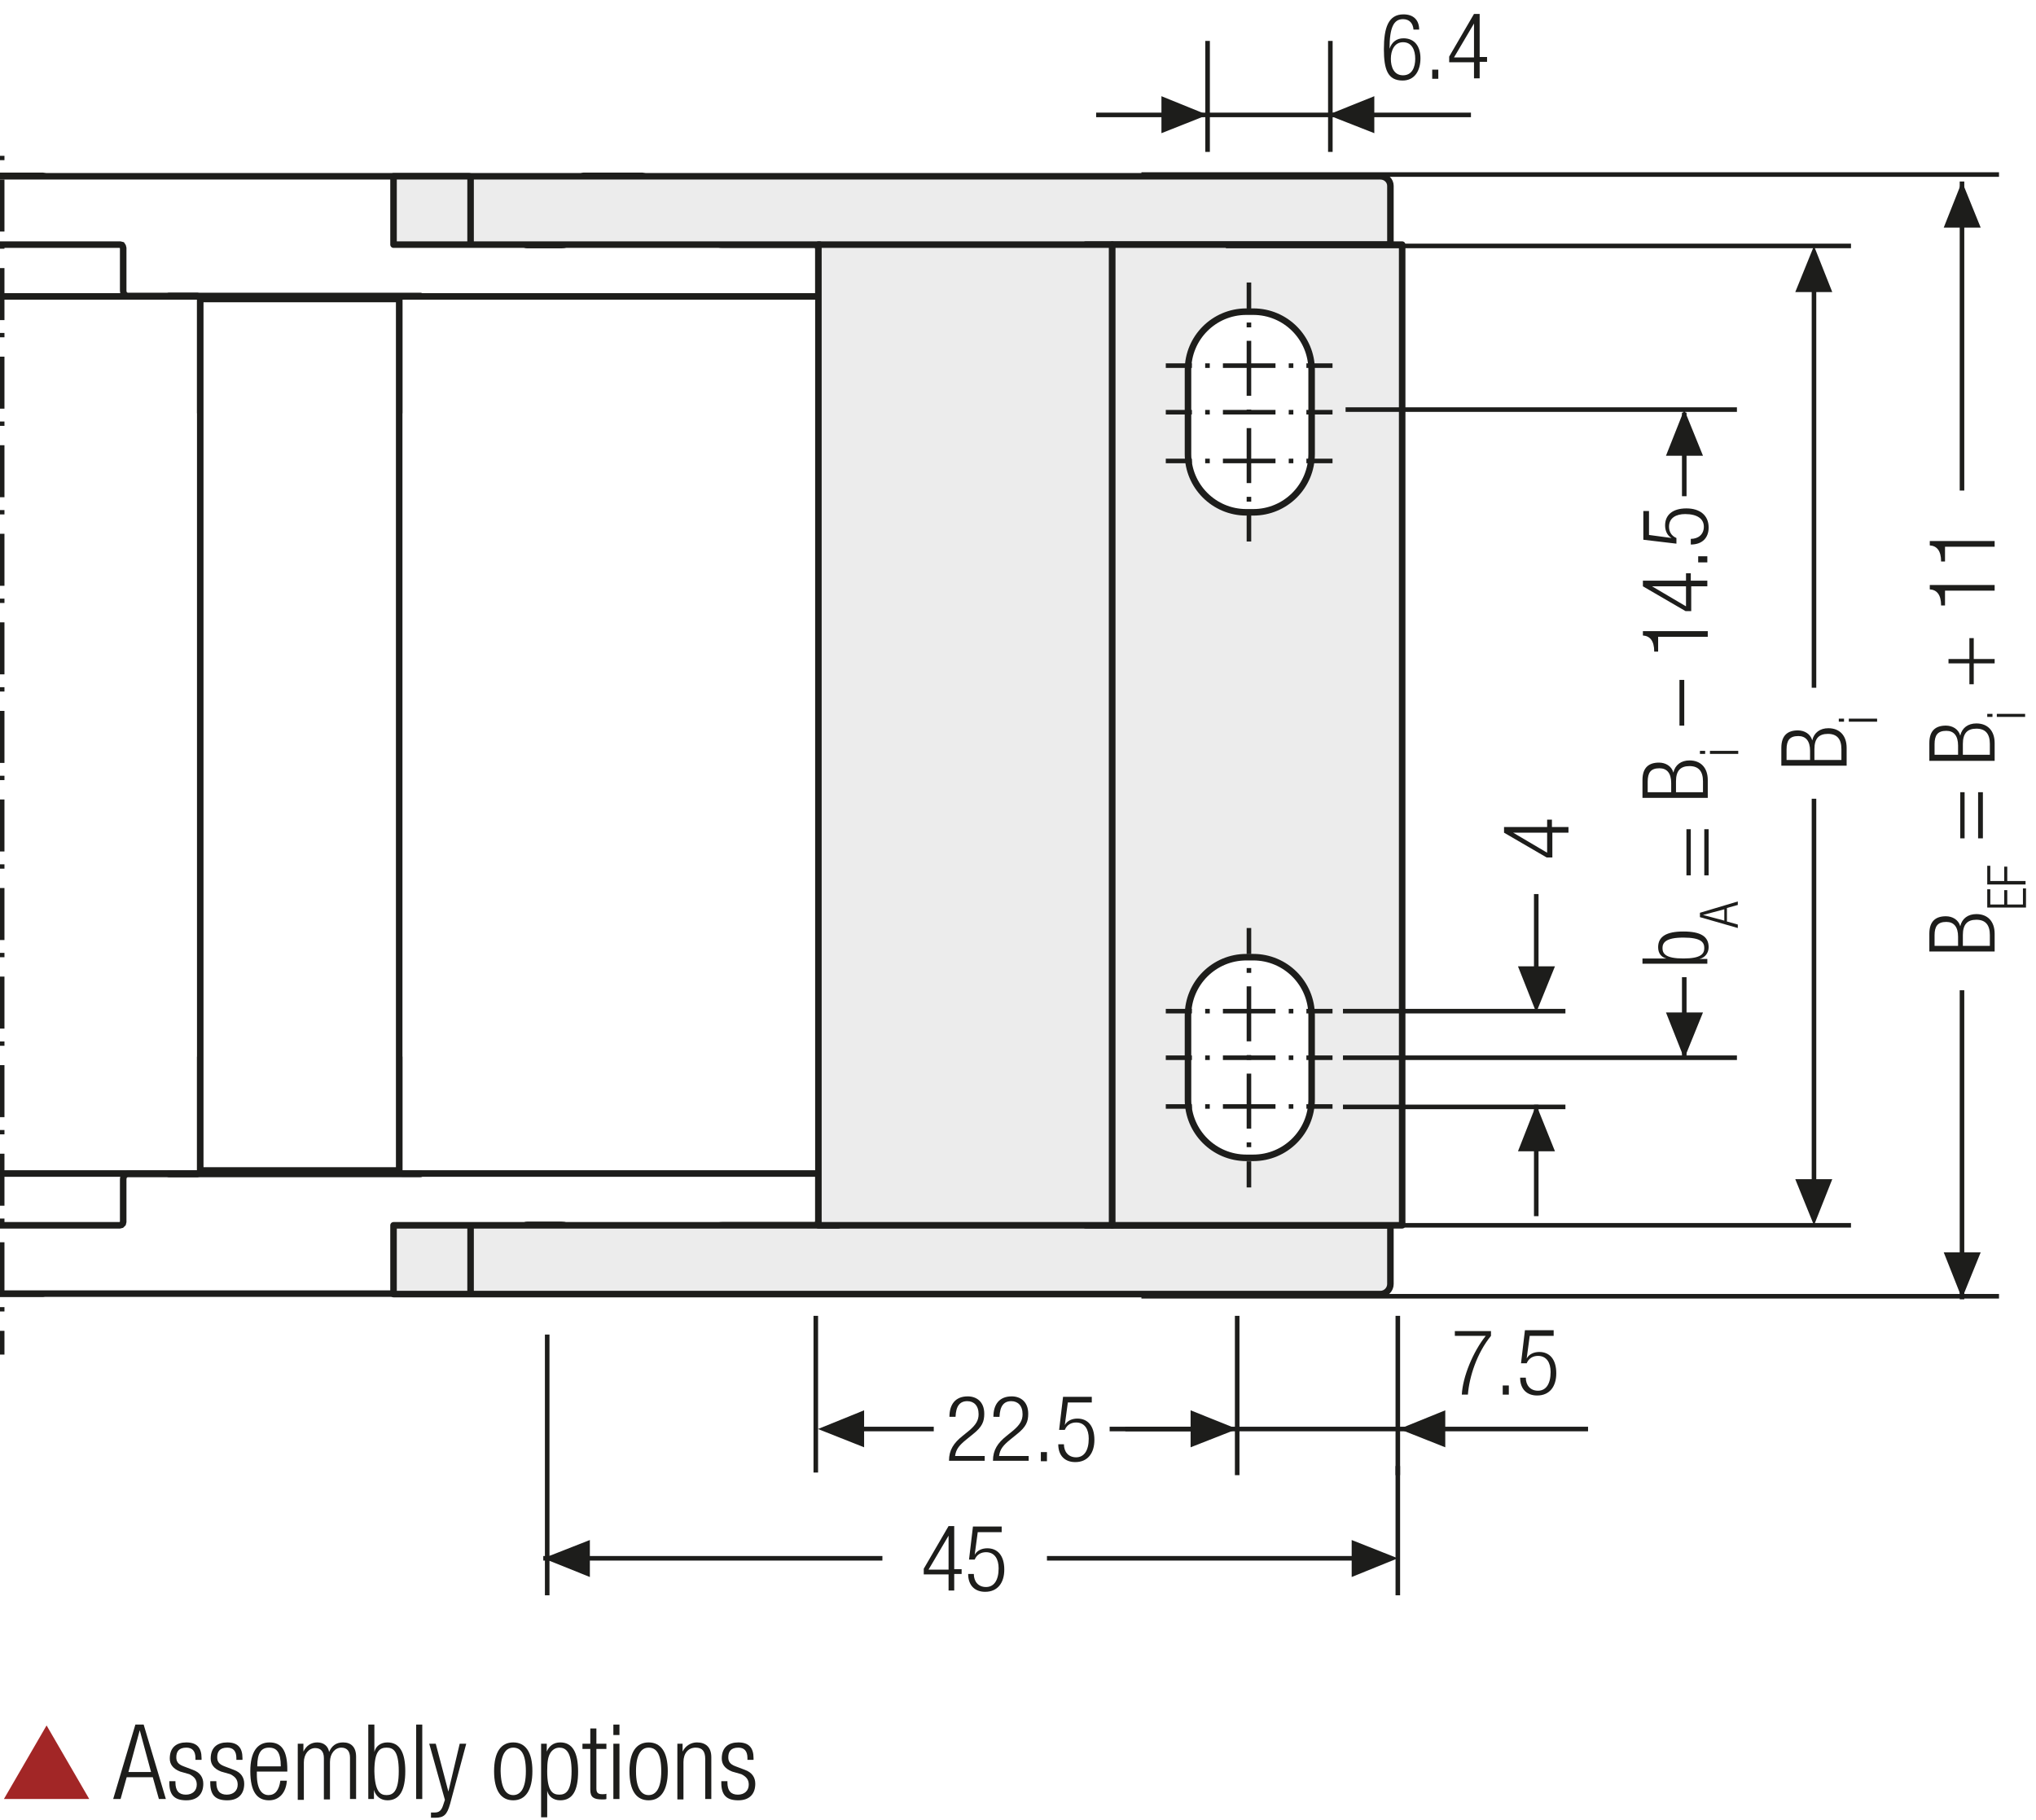 <?xml version="1.0" encoding="UTF-8"?>
<svg xmlns="http://www.w3.org/2000/svg" xmlns:xlink="http://www.w3.org/1999/xlink" version="1.1" id="Ebene_1" x="0px" y="0px" width="467.7px" height="418.2px" viewBox="0 0 467.7 418.2" xml:space="preserve">
<style type="text/css">
	.st0{fill:none;}
	.st1{fill:#FFFFFF;}
	.st2{fill:none;stroke:#1D1D1B;stroke-width:1.5;stroke-linecap:round;stroke-linejoin:round;stroke-miterlimit:10;}
	.st3{clip-path:url(#SVGID_2_);fill:#FFFFFF;}
	
		.st4{clip-path:url(#SVGID_2_);fill:none;stroke:#1D1D1B;stroke-width:1.5;stroke-linecap:round;stroke-linejoin:round;stroke-miterlimit:10;}
	
		.st5{clip-path:url(#SVGID_4_);fill:none;stroke:#1D1D1B;stroke-width:1.5;stroke-linecap:round;stroke-linejoin:round;stroke-miterlimit:10;}
	.st6{clip-path:url(#SVGID_6_);fill:#FFFFFF;}
	
		.st7{clip-path:url(#SVGID_6_);fill:none;stroke:#1D1D1B;stroke-width:1.5;stroke-linecap:round;stroke-linejoin:round;stroke-miterlimit:10;}
	
		.st8{clip-path:url(#SVGID_8_);fill:none;stroke:#1D1D1B;stroke-width:1.5;stroke-linecap:round;stroke-linejoin:round;stroke-miterlimit:10;}
	.st9{fill:#ECECEC;}
	.st10{fill:none;stroke:#1D1D1B;stroke-width:1.5;stroke-linecap:round;stroke-linejoin:bevel;}
	
		.st11{clip-path:url(#SVGID_10_);fill:none;stroke:#1D1D1B;stroke-width:1.5;stroke-linecap:round;stroke-linejoin:round;stroke-miterlimit:10;}
	
		.st12{clip-path:url(#SVGID_12_);fill:none;stroke:#1D1D1B;stroke-width:1.5;stroke-linecap:round;stroke-linejoin:round;stroke-miterlimit:10;}
	.st13{fill:none;stroke:#1D1D1B;stroke-width:1.05;stroke-dasharray:12.393,3.393,1.443,3.393;stroke-dashoffset:15;}
	.st14{fill:none;stroke:#1D1D1B;stroke-width:1.05;stroke-dasharray:12.396,3.396,1.446,3.396;stroke-dashoffset:15;}
	.st15{fill:none;stroke:#1D1D1B;stroke-width:1.05;stroke-dasharray:11.706,2.706,0.756,4.206;stroke-dashoffset:14;}
	.st16{fill:none;stroke:#1D1D1B;stroke-width:1.05;}
	
		.st17{clip-path:url(#SVGID_14_);fill:none;stroke:#1D1D1B;stroke-width:1.05;stroke-dasharray:12.102,3.102,1.152,3.102;stroke-dashoffset:15;}
	.st18{fill:none;stroke:#1D1D1B;stroke-width:0.864;stroke-dasharray:12.102,3.102,1.152,3.102;stroke-dashoffset:15;}
	.st19{fill:none;stroke:#1D1D1B;stroke-width:1.05;stroke-dasharray:12.201,3.201,1.251,4.701;stroke-dashoffset:15;}
	.st20{fill:#1D1D1B;}
	.st21{clip-path:url(#SVGID_16_);fill:#1D1D1B;}
	.st22{clip-path:url(#SVGID_18_);fill:#1D1D1B;}
	.st23{clip-path:url(#SVGID_20_);fill:#FFFFFF;}
	
		.st24{clip-path:url(#SVGID_20_);fill:none;stroke:#1D1D1B;stroke-width:1.5;stroke-linecap:round;stroke-linejoin:round;stroke-miterlimit:10;}
	
		.st25{clip-path:url(#SVGID_22_);fill:none;stroke:#1D1D1B;stroke-width:1.5;stroke-linecap:round;stroke-linejoin:round;stroke-miterlimit:10;}
	.st26{clip-path:url(#SVGID_24_);fill:#FFFFFF;}
	
		.st27{clip-path:url(#SVGID_24_);fill:none;stroke:#1D1D1B;stroke-width:1.5;stroke-linecap:round;stroke-linejoin:round;stroke-miterlimit:10;}
	
		.st28{clip-path:url(#SVGID_26_);fill:none;stroke:#1D1D1B;stroke-width:1.5;stroke-linecap:round;stroke-linejoin:round;stroke-miterlimit:10;}
	
		.st29{clip-path:url(#SVGID_28_);fill:none;stroke:#1D1D1B;stroke-width:1.5;stroke-linecap:round;stroke-linejoin:round;stroke-miterlimit:10;}
	
		.st30{clip-path:url(#SVGID_30_);fill:none;stroke:#1D1D1B;stroke-width:1.5;stroke-linecap:round;stroke-linejoin:round;stroke-miterlimit:10;}
	
		.st31{clip-path:url(#SVGID_32_);fill:none;stroke:#1D1D1B;stroke-width:1.05;stroke-dasharray:12.102,3.102,1.152,3.102;stroke-dashoffset:15;}
	.st32{clip-path:url(#SVGID_34_);fill:#1D1D1B;}
	.st33{clip-path:url(#SVGID_36_);fill:#1D1D1B;}
	.st34{clip-path:url(#SVGID_38_);fill:none;stroke:#1D1D1B;stroke-width:1.05;stroke-dasharray:4.266,4.266;}
	.st35{clip-path:url(#SVGID_38_);fill:none;stroke:#1D1D1B;stroke-width:1.05;}
	.st36{clip-path:url(#SVGID_38_);fill:#ECECEC;}
	.st37{clip-path:url(#SVGID_40_);fill:none;stroke:#1D1D1B;stroke-width:1.05;}
	.st38{fill:none;stroke:#1D1D1B;stroke-width:1.05;stroke-linejoin:round;}
	
		.st39{clip-path:url(#SVGID_42_);fill:none;stroke:#1D1D1B;stroke-width:1.05;stroke-linejoin:round;stroke-dasharray:17.712,2.712,2.712,2.712;stroke-dashoffset:20;}
	
		.st40{clip-path:url(#SVGID_42_);fill:none;stroke:#1D1D1B;stroke-width:1.05;stroke-linejoin:round;stroke-dasharray:20.835,5.835,5.835,5.835;stroke-dashoffset:26;}
	
		.st41{clip-path:url(#SVGID_42_);fill:none;stroke:#1D1D1B;stroke-width:1.05;stroke-linejoin:round;stroke-dasharray:20.907,5.907,5.907,5.907;stroke-dashoffset:26;}
	
		.st42{clip-path:url(#SVGID_42_);fill:none;stroke:#1D1D1B;stroke-width:1.05;stroke-linejoin:round;stroke-dasharray:17.427,2.427,2.427,2.427;stroke-dashoffset:19;}
	.st43{clip-path:url(#SVGID_42_);fill:none;stroke:#1D1D1B;stroke-width:1.05;stroke-linejoin:round;}
	
		.st44{clip-path:url(#SVGID_42_);fill:none;stroke:#1D1D1B;stroke-width:1.05;stroke-linejoin:round;stroke-dasharray:19.893,4.893,4.893,4.893;stroke-dashoffset:24;}
	
		.st45{clip-path:url(#SVGID_42_);fill:none;stroke:#1D1D1B;stroke-width:1.05;stroke-linejoin:round;stroke-dasharray:18.048,3.048,3.048,3.048;stroke-dashoffset:21;}
	.st46{clip-path:url(#SVGID_44_);}
	.st47{fill:none;stroke:#1D1D1B;stroke-width:1.572;stroke-linecap:round;stroke-linejoin:round;stroke-dasharray:0,4.752;}
	.st48{fill:none;stroke:#1D1D1B;stroke-width:1.572;stroke-linecap:round;stroke-linejoin:round;}
	.st49{fill:none;stroke:#9C9B9B;stroke-width:1.572;stroke-linecap:round;stroke-linejoin:round;stroke-dasharray:0,4.752;}
	.st50{fill:none;stroke:#9C9B9B;stroke-width:1.572;stroke-linecap:round;stroke-linejoin:round;}
	.st51{fill:none;stroke:#9C9B9B;stroke-width:1.5;stroke-linecap:round;stroke-linejoin:round;stroke-dasharray:0,4.497;}
	.st52{fill:none;stroke:#9C9B9B;stroke-width:1.5;stroke-linecap:round;stroke-linejoin:round;}
	.st53{fill:none;stroke:#1D1D1B;stroke-width:1.5;stroke-linecap:round;stroke-linejoin:round;stroke-dasharray:0,4.497;}
	.st54{fill:none;stroke:#1D1D1B;stroke-width:1.5;stroke-linecap:round;stroke-linejoin:round;}
	.st55{fill:none;stroke:#1D1D1B;stroke-width:1.572;}
	.st56{fill:none;stroke:#A22626;stroke-width:6.174;}
	.st57{fill:none;stroke:#1D1D1B;stroke-width:1.5;}
	.st58{fill:none;stroke:#1D1D1B;stroke-width:1.572;stroke-linecap:round;stroke-linejoin:round;stroke-dasharray:0,4.701;}
	.st59{clip-path:url(#SVGID_46_);fill:none;stroke:#1D1D1B;stroke-width:1.05;}
	.st60{clip-path:url(#SVGID_48_);fill:#ECECEC;}
	.st61{clip-path:url(#SVGID_48_);fill:none;stroke:#1D1D1B;stroke-width:1.05;}
	
		.st62{clip-path:url(#SVGID_48_);fill:none;stroke:#1D1D1B;stroke-width:1.05;stroke-linejoin:round;stroke-dasharray:16.749,1.749,1.749,1.749;stroke-dashoffset:18;}
	
		.st63{clip-path:url(#SVGID_48_);fill:none;stroke:#1D1D1B;stroke-width:1.05;stroke-linejoin:round;stroke-dasharray:20.922,5.922,5.922,5.922;stroke-dashoffset:26;}
	
		.st64{clip-path:url(#SVGID_48_);fill:none;stroke:#1D1D1B;stroke-width:1.05;stroke-linejoin:round;stroke-dasharray:17.937,2.937,2.937,2.937;stroke-dashoffset:20;}
	
		.st65{clip-path:url(#SVGID_48_);fill:none;stroke:#1D1D1B;stroke-width:1.05;stroke-linejoin:round;stroke-dasharray:18.936,3.936,3.936,3.936;stroke-dashoffset:22;}
	
		.st66{clip-path:url(#SVGID_48_);fill:none;stroke:#1D1D1B;stroke-width:1.05;stroke-linejoin:round;stroke-dasharray:17.46,2.46,2.46,2.46;stroke-dashoffset:19;}
	
		.st67{clip-path:url(#SVGID_48_);fill:none;stroke:#1D1D1B;stroke-width:1.05;stroke-linejoin:round;stroke-dasharray:18.411,3.411,3.411,3.411;stroke-dashoffset:21;}
	.st68{clip-path:url(#SVGID_48_);fill:none;stroke:#1D1D1B;stroke-width:1.05;stroke-linejoin:round;}
	
		.st69{clip-path:url(#SVGID_48_);fill:none;stroke:#1D1D1B;stroke-width:1.05;stroke-linejoin:round;stroke-dasharray:18.111,3.111,3.111,3.111;stroke-dashoffset:21;}
	
		.st70{clip-path:url(#SVGID_48_);fill:none;stroke:#1D1D1B;stroke-width:1.05;stroke-linejoin:round;stroke-dasharray:20.835,5.835,5.835,5.835;stroke-dashoffset:26;}
	
		.st71{clip-path:url(#SVGID_48_);fill:none;stroke:#1D1D1B;stroke-width:1.05;stroke-linejoin:round;stroke-dasharray:20.907,5.907,5.907,5.907;stroke-dashoffset:26;}
	
		.st72{clip-path:url(#SVGID_48_);fill:none;stroke:#1D1D1B;stroke-width:1.05;stroke-linejoin:round;stroke-dasharray:18.048,3.048,3.048,3.048;stroke-dashoffset:21;}
	
		.st73{clip-path:url(#SVGID_48_);fill:none;stroke:#1D1D1B;stroke-width:1.05;stroke-linejoin:round;stroke-dasharray:19.461,4.461,4.461,4.461;stroke-dashoffset:23;}
	
		.st74{clip-path:url(#SVGID_48_);fill:none;stroke:#1D1D1B;stroke-width:1.05;stroke-linejoin:round;stroke-dasharray:17.259,2.259,2.259,2.259;stroke-dashoffset:19;}
	.st75{fill:none;stroke:#1D1D1B;stroke-width:1.245;stroke-linecap:round;stroke-linejoin:round;stroke-miterlimit:10;}
	.st76{clip-path:url(#SVGID_50_);fill:#FFFFFF;}
	
		.st77{clip-path:url(#SVGID_50_);fill:none;stroke:#1D1D1B;stroke-width:1.245;stroke-linecap:round;stroke-linejoin:round;stroke-miterlimit:10;}
	
		.st78{clip-path:url(#SVGID_52_);fill:none;stroke:#1D1D1B;stroke-width:1.245;stroke-linecap:round;stroke-linejoin:round;stroke-miterlimit:10;}
	.st79{clip-path:url(#SVGID_54_);fill:#FFFFFF;}
	
		.st80{clip-path:url(#SVGID_54_);fill:none;stroke:#1D1D1B;stroke-width:1.245;stroke-linecap:round;stroke-linejoin:round;stroke-miterlimit:10;}
	
		.st81{clip-path:url(#SVGID_56_);fill:none;stroke:#1D1D1B;stroke-width:1.245;stroke-linecap:round;stroke-linejoin:round;stroke-miterlimit:10;}
	.st82{fill:none;stroke:#1D1D1B;stroke-width:0.75;stroke-dasharray:12.594,3.594,1.644,3.594;stroke-dashoffset:16;}
	.st83{fill:none;stroke:#1D1D1B;stroke-width:0.75;stroke-dasharray:11.814,2.814,0.864,2.814;stroke-dashoffset:14;}
	
		.st84{clip-path:url(#SVGID_58_);fill:none;stroke:#1D1D1B;stroke-width:1.05;stroke-dasharray:12.567,3.567,1.617,3.567;stroke-dashoffset:16;}
	.st85{fill:none;stroke:#1D1D1B;stroke-width:1.05;stroke-dasharray:12.567,3.567,1.617,3.567;stroke-dashoffset:16;}
	.st86{fill:#A22626;}
	.st87{fill:none;stroke:#1D1D1B;stroke-width:0.75;}
	
		.st88{clip-path:url(#SVGID_60_);fill:none;stroke:#1D1D1B;stroke-width:1.173;stroke-linecap:round;stroke-linejoin:round;stroke-dasharray:0,3.465;}
	.st89{clip-path:url(#SVGID_60_);fill:none;stroke:#1D1D1B;stroke-width:1.173;stroke-linecap:round;stroke-linejoin:round;}
	.st90{fill:#2D4D96;}
	.st91{clip-path:url(#SVGID_62_);fill:#FFFFFF;}
	
		.st92{clip-path:url(#SVGID_62_);fill:none;stroke:#1D1D1B;stroke-width:1.245;stroke-linecap:round;stroke-linejoin:round;stroke-miterlimit:10;}
	
		.st93{clip-path:url(#SVGID_64_);fill:none;stroke:#1D1D1B;stroke-width:1.245;stroke-linecap:round;stroke-linejoin:round;stroke-miterlimit:10;}
	.st94{clip-path:url(#SVGID_66_);fill:#FFFFFF;}
	
		.st95{clip-path:url(#SVGID_66_);fill:none;stroke:#1D1D1B;stroke-width:1.245;stroke-linecap:round;stroke-linejoin:round;stroke-miterlimit:10;}
	
		.st96{clip-path:url(#SVGID_68_);fill:none;stroke:#1D1D1B;stroke-width:1.245;stroke-linecap:round;stroke-linejoin:round;stroke-miterlimit:10;}
	
		.st97{clip-path:url(#SVGID_70_);fill:none;stroke:#1D1D1B;stroke-width:1.05;stroke-dasharray:12.567,3.567,1.617,3.567;stroke-dashoffset:16;}
	
		.st98{clip-path:url(#SVGID_72_);fill:none;stroke:#1D1D1B;stroke-width:1.173;stroke-linecap:round;stroke-linejoin:round;stroke-dasharray:0,3.465;}
	.st99{clip-path:url(#SVGID_72_);fill:none;stroke:#1D1D1B;stroke-width:1.173;stroke-linecap:round;stroke-linejoin:round;}
	.st100{fill:#E9EAF5;}
	.st101{fill:none;stroke:#9C9B9B;stroke-width:0.615;stroke-miterlimit:10;stroke-dasharray:2.502,2.502;}
	.st102{fill:none;stroke:#9C9B9B;stroke-width:0.615;stroke-miterlimit:10;stroke-dasharray:2.469,2.469;}
	.st103{fill:none;stroke:#9C9B9B;stroke-width:0.615;stroke-miterlimit:10;}
	.st104{filter:url(#Adobe_OpacityMaskFilter);}
	.st105{clip-path:url(#SVGID_74_);fill:url(#SVGID_76_);}
	.st106{clip-path:url(#SVGID_74_);mask:url(#SVGID_75_);}
	.st107{clip-path:url(#SVGID_78_);fill:#2D4D96;}
	.st108{clip-path:url(#SVGID_78_);fill:none;stroke:#1D1D1B;stroke-width:0.615;stroke-miterlimit:10;}
	.st109{filter:url(#Adobe_OpacityMaskFilter_1_);}
	.st110{clip-path:url(#SVGID_74_);fill:url(#SVGID_80_);}
	.st111{clip-path:url(#SVGID_74_);mask:url(#SVGID_79_);}
	.st112{clip-path:url(#SVGID_82_);fill:#2D4D96;}
	.st113{clip-path:url(#SVGID_82_);fill:none;stroke:#1D1D1B;stroke-width:0.615;stroke-miterlimit:10;}
	.st114{filter:url(#Adobe_OpacityMaskFilter_2_);}
	.st115{clip-path:url(#SVGID_74_);fill:url(#SVGID_84_);}
	.st116{clip-path:url(#SVGID_74_);mask:url(#SVGID_83_);}
	.st117{clip-path:url(#SVGID_86_);fill:#2D4D96;}
	.st118{clip-path:url(#SVGID_86_);fill:none;stroke:#1D1D1B;stroke-width:0.615;stroke-miterlimit:10;}
	.st119{filter:url(#Adobe_OpacityMaskFilter_3_);}
	.st120{clip-path:url(#SVGID_88_);fill:url(#SVGID_90_);}
	.st121{clip-path:url(#SVGID_88_);mask:url(#SVGID_89_);}
	.st122{clip-path:url(#SVGID_92_);fill:#2D4D96;}
	.st123{clip-path:url(#SVGID_92_);fill:none;stroke:#1D1D1B;stroke-width:0.615;stroke-miterlimit:10;}
	.st124{filter:url(#Adobe_OpacityMaskFilter_4_);}
	.st125{clip-path:url(#SVGID_88_);fill:url(#SVGID_94_);}
	.st126{clip-path:url(#SVGID_88_);mask:url(#SVGID_93_);}
	.st127{clip-path:url(#SVGID_96_);fill:#2D4D96;}
	.st128{clip-path:url(#SVGID_96_);fill:none;stroke:#1D1D1B;stroke-width:0.615;stroke-miterlimit:10;}
	.st129{filter:url(#Adobe_OpacityMaskFilter_5_);}
	.st130{clip-path:url(#SVGID_88_);fill:url(#SVGID_98_);}
	.st131{clip-path:url(#SVGID_88_);mask:url(#SVGID_97_);}
	.st132{clip-path:url(#SVGID_100_);fill:#2D4D96;}
	.st133{clip-path:url(#SVGID_100_);fill:none;stroke:#1D1D1B;stroke-width:0.615;stroke-miterlimit:10;}
	.st134{filter:url(#Adobe_OpacityMaskFilter_6_);}
	.st135{clip-path:url(#SVGID_102_);fill:url(#SVGID_104_);}
	.st136{clip-path:url(#SVGID_102_);mask:url(#SVGID_103_);}
	.st137{clip-path:url(#SVGID_106_);fill:#2D4D96;}
	.st138{clip-path:url(#SVGID_106_);fill:none;stroke:#1D1D1B;stroke-width:0.615;stroke-miterlimit:10;}
	.st139{filter:url(#Adobe_OpacityMaskFilter_7_);}
	.st140{clip-path:url(#SVGID_102_);fill:url(#SVGID_108_);}
	.st141{clip-path:url(#SVGID_102_);mask:url(#SVGID_107_);}
	.st142{clip-path:url(#SVGID_110_);fill:#2D4D96;}
	.st143{clip-path:url(#SVGID_110_);fill:none;stroke:#1D1D1B;stroke-width:0.615;stroke-miterlimit:10;}
	.st144{filter:url(#Adobe_OpacityMaskFilter_8_);}
	.st145{clip-path:url(#SVGID_102_);fill:url(#SVGID_112_);}
	.st146{clip-path:url(#SVGID_102_);mask:url(#SVGID_111_);}
	.st147{clip-path:url(#SVGID_114_);fill:#2D4D96;}
	.st148{clip-path:url(#SVGID_114_);fill:none;stroke:#1D1D1B;stroke-width:0.615;stroke-miterlimit:10;}
	.st149{clip-path:url(#SVGID_116_);fill:#FFFFFF;}
	
		.st150{clip-path:url(#SVGID_116_);fill:none;stroke:#1D1D1B;stroke-width:1.5;stroke-linecap:round;stroke-linejoin:round;stroke-miterlimit:10;}
	
		.st151{clip-path:url(#SVGID_118_);fill:none;stroke:#1D1D1B;stroke-width:1.5;stroke-linecap:round;stroke-linejoin:round;stroke-miterlimit:10;}
	.st152{clip-path:url(#SVGID_120_);fill:#FFFFFF;}
	
		.st153{clip-path:url(#SVGID_120_);fill:none;stroke:#1D1D1B;stroke-width:1.5;stroke-linecap:round;stroke-linejoin:round;stroke-miterlimit:10;}
	
		.st154{clip-path:url(#SVGID_122_);fill:none;stroke:#1D1D1B;stroke-width:1.5;stroke-linecap:round;stroke-linejoin:round;stroke-miterlimit:10;}
	
		.st155{clip-path:url(#SVGID_124_);fill:none;stroke:#1D1D1B;stroke-width:1.5;stroke-linecap:round;stroke-linejoin:round;stroke-miterlimit:10;}
	
		.st156{clip-path:url(#SVGID_126_);fill:none;stroke:#1D1D1B;stroke-width:1.5;stroke-linecap:round;stroke-linejoin:round;stroke-miterlimit:10;}
	.st157{fill:none;stroke:#1D1D1B;stroke-width:1.05;stroke-dasharray:11.88,2.88,0.93,2.88;stroke-dashoffset:14;}
	.st158{fill:none;stroke:#1D1D1B;stroke-width:1.05;stroke-dasharray:11.904,2.904,0.954,2.904;stroke-dashoffset:14;}
	.st159{fill:none;stroke:#1D1D1B;stroke-width:0.864;}
	
		.st160{clip-path:url(#SVGID_128_);fill:none;stroke:#1D1D1B;stroke-width:1.05;stroke-dasharray:12.102,3.102,1.152,3.102;stroke-dashoffset:15;}
	.st161{fill:none;stroke:#1D1D1B;stroke-width:3;}
	.st162{fill:none;stroke:#1D1D1B;stroke-width:1.5;stroke-linecap:round;stroke-linejoin:round;stroke-dasharray:0,2.952;}
	.st163{clip-path:url(#SVGID_130_);fill:#1D1D1B;}
	.st164{clip-path:url(#SVGID_132_);fill:#1D1D1B;}
	.st165{clip-path:url(#SVGID_134_);fill:#1D1D1B;}
	.st166{clip-path:url(#SVGID_136_);fill:#1D1D1B;}
	.st167{clip-path:url(#SVGID_138_);fill:#1D1D1B;}
	.st168{clip-path:url(#SVGID_140_);fill:#1D1D1B;}
	.st169{clip-path:url(#SVGID_142_);fill:#1D1D1B;}
	.st170{clip-path:url(#SVGID_144_);fill:#1D1D1B;}
	.st171{clip-path:url(#SVGID_146_);fill:#1D1D1B;}
	.st172{clip-path:url(#SVGID_148_);fill:#1D1D1B;}
	.st173{clip-path:url(#SVGID_150_);fill:#1D1D1B;}
	.st174{clip-path:url(#SVGID_152_);fill:#1D1D1B;}
	.st175{clip-path:url(#SVGID_154_);fill:#1D1D1B;}
	.st176{clip-path:url(#SVGID_156_);fill:#1D1D1B;}
	.st177{clip-path:url(#SVGID_158_);fill:#1D1D1B;}
	.st178{clip-path:url(#SVGID_160_);fill:#1D1D1B;}
	.st179{clip-path:url(#SVGID_162_);fill:#1D1D1B;}
	.st180{clip-path:url(#SVGID_164_);fill:#1D1D1B;}
	.st181{clip-path:url(#SVGID_166_);fill:#1D1D1B;}
	.st182{clip-path:url(#SVGID_168_);fill:#1D1D1B;}
	.st183{clip-path:url(#SVGID_170_);fill:#1D1D1B;}
	.st184{clip-path:url(#SVGID_172_);fill:#1D1D1B;}
	.st185{clip-path:url(#SVGID_174_);fill:#1D1D1B;}
	.st186{clip-path:url(#SVGID_176_);fill:#1D1D1B;}
	.st187{clip-path:url(#SVGID_178_);fill:#1D1D1B;}
	.st188{clip-path:url(#SVGID_180_);fill:#1D1D1B;}
	.st189{clip-path:url(#SVGID_182_);fill:#1D1D1B;}
	.st190{clip-path:url(#SVGID_184_);fill:#1D1D1B;}
	.st191{clip-path:url(#SVGID_186_);fill:#1D1D1B;}
	.st192{clip-path:url(#SVGID_188_);fill:#1D1D1B;}
	.st193{clip-path:url(#SVGID_190_);fill:#1D1D1B;}
	.st194{clip-path:url(#SVGID_192_);fill:#1D1D1B;}
	.st195{clip-path:url(#SVGID_194_);fill:#FFFFFF;}
	
		.st196{clip-path:url(#SVGID_194_);fill:none;stroke:#1D1D1B;stroke-width:1.5;stroke-linecap:round;stroke-linejoin:round;stroke-miterlimit:10;}
	
		.st197{clip-path:url(#SVGID_196_);fill:none;stroke:#1D1D1B;stroke-width:1.5;stroke-linecap:round;stroke-linejoin:round;stroke-miterlimit:10;}
	.st198{clip-path:url(#SVGID_198_);fill:#FFFFFF;}
	
		.st199{clip-path:url(#SVGID_198_);fill:none;stroke:#1D1D1B;stroke-width:1.5;stroke-linecap:round;stroke-linejoin:round;stroke-miterlimit:10;}
	
		.st200{clip-path:url(#SVGID_200_);fill:none;stroke:#1D1D1B;stroke-width:1.5;stroke-linecap:round;stroke-linejoin:round;stroke-miterlimit:10;}
	
		.st201{clip-path:url(#SVGID_202_);fill:none;stroke:#1D1D1B;stroke-width:1.05;stroke-dasharray:12.567,3.567,1.617,3.567;stroke-dashoffset:16;}
	
		.st202{clip-path:url(#SVGID_204_);fill:none;stroke:#1D1D1B;stroke-width:1.5;stroke-linecap:round;stroke-linejoin:round;stroke-miterlimit:10;}
	.st203{fill:none;stroke:#1D1D1B;stroke-width:1.05;stroke-dasharray:12.009,3.009,1.059,3.009;stroke-dashoffset:15;}
	.st204{fill:none;stroke:#1D1D1B;stroke-width:1.05;stroke-dasharray:10.041,1.041,0,1.041;stroke-dashoffset:11;}
	
		.st205{clip-path:url(#SVGID_206_);fill:none;stroke:#1D1D1B;stroke-width:1.5;stroke-linecap:round;stroke-linejoin:round;stroke-dasharray:0,4.5;}
	.st206{clip-path:url(#SVGID_206_);fill:none;stroke:#1D1D1B;stroke-width:1.5;stroke-linecap:round;stroke-linejoin:round;}
	.st207{filter:url(#Adobe_OpacityMaskFilter_9_);}
	.st208{clip-path:url(#SVGID_208_);fill:url(#SVGID_210_);}
	.st209{clip-path:url(#SVGID_208_);mask:url(#SVGID_209_);}
	.st210{clip-path:url(#SVGID_212_);fill:#2D4D96;}
	.st211{clip-path:url(#SVGID_212_);fill:none;stroke:#1D1D1B;stroke-width:0.615;stroke-miterlimit:10;}
	.st212{filter:url(#Adobe_OpacityMaskFilter_10_);}
	.st213{clip-path:url(#SVGID_208_);fill:url(#SVGID_214_);}
	.st214{clip-path:url(#SVGID_208_);mask:url(#SVGID_213_);}
	.st215{clip-path:url(#SVGID_216_);fill:#2D4D96;}
	.st216{clip-path:url(#SVGID_216_);fill:none;stroke:#1D1D1B;stroke-width:0.615;stroke-miterlimit:10;}
	.st217{filter:url(#Adobe_OpacityMaskFilter_11_);}
	.st218{clip-path:url(#SVGID_208_);fill:url(#SVGID_218_);}
	.st219{clip-path:url(#SVGID_208_);mask:url(#SVGID_217_);}
	.st220{clip-path:url(#SVGID_220_);fill:#2D4D96;}
	.st221{clip-path:url(#SVGID_220_);fill:none;stroke:#1D1D1B;stroke-width:0.615;stroke-miterlimit:10;}
	.st222{filter:url(#Adobe_OpacityMaskFilter_12_);}
	.st223{clip-path:url(#SVGID_222_);fill:url(#SVGID_224_);}
	.st224{clip-path:url(#SVGID_222_);mask:url(#SVGID_223_);}
	.st225{clip-path:url(#SVGID_226_);fill:#2D4D96;}
	.st226{clip-path:url(#SVGID_226_);fill:none;stroke:#1D1D1B;stroke-width:0.615;stroke-miterlimit:10;}
	.st227{filter:url(#Adobe_OpacityMaskFilter_13_);}
	.st228{clip-path:url(#SVGID_222_);fill:url(#SVGID_228_);}
	.st229{clip-path:url(#SVGID_222_);mask:url(#SVGID_227_);}
	.st230{clip-path:url(#SVGID_230_);fill:#2D4D96;}
	.st231{clip-path:url(#SVGID_230_);fill:none;stroke:#1D1D1B;stroke-width:0.615;stroke-miterlimit:10;}
	.st232{filter:url(#Adobe_OpacityMaskFilter_14_);}
	.st233{clip-path:url(#SVGID_222_);fill:url(#SVGID_232_);}
	.st234{clip-path:url(#SVGID_222_);mask:url(#SVGID_231_);}
	.st235{clip-path:url(#SVGID_234_);fill:#2D4D96;}
	.st236{clip-path:url(#SVGID_234_);fill:none;stroke:#1D1D1B;stroke-width:0.615;stroke-miterlimit:10;}
	.st237{filter:url(#Adobe_OpacityMaskFilter_15_);}
	.st238{clip-path:url(#SVGID_236_);fill:url(#SVGID_238_);}
	.st239{clip-path:url(#SVGID_236_);mask:url(#SVGID_237_);}
	.st240{clip-path:url(#SVGID_240_);fill:#2D4D96;}
	.st241{clip-path:url(#SVGID_240_);fill:none;stroke:#1D1D1B;stroke-width:0.615;stroke-miterlimit:10;}
	.st242{filter:url(#Adobe_OpacityMaskFilter_16_);}
	.st243{clip-path:url(#SVGID_236_);fill:url(#SVGID_242_);}
	.st244{clip-path:url(#SVGID_236_);mask:url(#SVGID_241_);}
	.st245{clip-path:url(#SVGID_244_);fill:#2D4D96;}
	.st246{clip-path:url(#SVGID_244_);fill:none;stroke:#1D1D1B;stroke-width:0.615;stroke-miterlimit:10;}
	.st247{filter:url(#Adobe_OpacityMaskFilter_17_);}
	.st248{clip-path:url(#SVGID_236_);fill:url(#SVGID_246_);}
	.st249{clip-path:url(#SVGID_236_);mask:url(#SVGID_245_);}
	.st250{clip-path:url(#SVGID_248_);fill:#2D4D96;}
	.st251{clip-path:url(#SVGID_248_);fill:none;stroke:#1D1D1B;stroke-width:0.615;stroke-miterlimit:10;}
	.st252{clip-path:url(#SVGID_250_);fill:#FFFFFF;}
	
		.st253{clip-path:url(#SVGID_250_);fill:none;stroke:#1D1D1B;stroke-width:1.5;stroke-linecap:round;stroke-linejoin:round;stroke-miterlimit:10;}
	
		.st254{clip-path:url(#SVGID_252_);fill:none;stroke:#1D1D1B;stroke-width:1.5;stroke-linecap:round;stroke-linejoin:round;stroke-miterlimit:10;}
	.st255{clip-path:url(#SVGID_254_);fill:#FFFFFF;}
	
		.st256{clip-path:url(#SVGID_254_);fill:none;stroke:#1D1D1B;stroke-width:1.5;stroke-linecap:round;stroke-linejoin:round;stroke-miterlimit:10;}
	
		.st257{clip-path:url(#SVGID_256_);fill:none;stroke:#1D1D1B;stroke-width:1.5;stroke-linecap:round;stroke-linejoin:round;stroke-miterlimit:10;}
	
		.st258{clip-path:url(#SVGID_258_);fill:none;stroke:#1D1D1B;stroke-width:1.05;stroke-dasharray:12.102,3.102,1.152,3.102;stroke-dashoffset:15;}
	.st259{clip-path:url(#SVGID_260_);fill:#1D1D1B;}
	.st260{clip-path:url(#SVGID_262_);fill:#1D1D1B;}
	.st261{clip-path:url(#SVGID_264_);fill:#1D1D1B;}
	.st262{clip-path:url(#SVGID_266_);fill:#1D1D1B;}
	.st263{clip-path:url(#SVGID_268_);fill:#1D1D1B;}
	.st264{clip-path:url(#SVGID_270_);fill:#1D1D1B;}
	.st265{clip-path:url(#SVGID_272_);fill:#1D1D1B;}
	.st266{clip-path:url(#SVGID_274_);fill:#1D1D1B;}
	.st267{clip-path:url(#SVGID_276_);fill:#1D1D1B;}
	.st268{clip-path:url(#SVGID_278_);fill:#1D1D1B;}
	.st269{clip-path:url(#SVGID_280_);fill:#1D1D1B;}
	.st270{clip-path:url(#SVGID_282_);fill:#1D1D1B;}
	.st271{clip-path:url(#SVGID_284_);fill:#1D1D1B;}
	.st272{clip-path:url(#SVGID_286_);fill:#1D1D1B;}
	.st273{clip-path:url(#SVGID_288_);fill:#1D1D1B;}
	.st274{clip-path:url(#SVGID_290_);fill:#1D1D1B;}
	.st275{clip-path:url(#SVGID_292_);fill:#1D1D1B;}
	.st276{clip-path:url(#SVGID_294_);fill:#1D1D1B;}
	.st277{clip-path:url(#SVGID_296_);fill:#1D1D1B;}
	.st278{clip-path:url(#SVGID_298_);fill:#1D1D1B;}
	.st279{clip-path:url(#SVGID_300_);fill:#1D1D1B;}
	.st280{clip-path:url(#SVGID_302_);fill:#1D1D1B;}
	.st281{clip-path:url(#SVGID_304_);fill:#1D1D1B;}
	.st282{clip-path:url(#SVGID_306_);fill:#1D1D1B;}
	.st283{clip-path:url(#SVGID_308_);fill:#1D1D1B;}
	.st284{clip-path:url(#SVGID_310_);fill:#1D1D1B;}
	.st285{clip-path:url(#SVGID_312_);fill:#1D1D1B;}
	.st286{clip-path:url(#SVGID_314_);fill:#1D1D1B;}
	.st287{clip-path:url(#SVGID_316_);fill:#1D1D1B;}
	.st288{clip-path:url(#SVGID_318_);fill:#1D1D1B;}
	.st289{clip-path:url(#SVGID_320_);fill:#1D1D1B;}
	.st290{clip-path:url(#SVGID_322_);fill:#1D1D1B;}
	
		.st291{clip-path:url(#SVGID_324_);fill:none;stroke:#1D1D1B;stroke-width:1.5;stroke-linecap:round;stroke-linejoin:round;stroke-miterlimit:10;}
	
		.st292{clip-path:url(#SVGID_326_);fill:none;stroke:#1D1D1B;stroke-width:1.5;stroke-linecap:round;stroke-linejoin:round;stroke-miterlimit:10;}
	.st293{clip-path:url(#SVGID_328_);fill:#FFFFFF;}
	.st294{clip-path:url(#SVGID_328_);fill:none;stroke:#1D1D1B;stroke-width:1.5;stroke-miterlimit:10;}
	
		.st295{clip-path:url(#SVGID_328_);fill:none;stroke:#1D1D1B;stroke-width:1.5;stroke-linecap:round;stroke-linejoin:round;stroke-miterlimit:10;}
	.st296{clip-path:url(#SVGID_328_);fill:#ECECEC;}
	.st297{clip-path:url(#SVGID_328_);fill:none;stroke:#1D1D1B;stroke-width:1.05;stroke-miterlimit:10;}
	
		.st298{clip-path:url(#SVGID_328_);fill:none;stroke:#1D1D1B;stroke-width:1.05;stroke-miterlimit:10;stroke-dasharray:1.056,3.018;}
	
		.st299{clip-path:url(#SVGID_328_);fill:none;stroke:#1D1D1B;stroke-width:1.05;stroke-miterlimit:10;stroke-dasharray:12.078,3.018,1.056,3.018;}
	
		.st300{clip-path:url(#SVGID_328_);fill:none;stroke:#1D1D1B;stroke-width:1.05;stroke-miterlimit:10;stroke-dasharray:1.104,3.159;}
	
		.st301{clip-path:url(#SVGID_328_);fill:none;stroke:#1D1D1B;stroke-width:1.05;stroke-miterlimit:10;stroke-dasharray:12.63,3.159,1.104,3.159;}
	
		.st302{clip-path:url(#SVGID_328_);fill:none;stroke:#1D1D1B;stroke-width:1.05;stroke-miterlimit:10;stroke-dasharray:1.056,3.021;}
	
		.st303{clip-path:url(#SVGID_328_);fill:none;stroke:#1D1D1B;stroke-width:1.05;stroke-miterlimit:10;stroke-dasharray:12.078,3.021,1.056,3.021;}
	.st304{fill:#E19294;}
	.st305{clip-path:url(#SVGID_330_);fill:#ECECEC;}
	.st306{clip-path:url(#SVGID_330_);fill:none;stroke:#1D1D1B;stroke-width:1.5;stroke-linecap:round;stroke-linejoin:round;}
	.st307{clip-path:url(#SVGID_330_);fill:#FFFFFF;}
	
		.st308{clip-path:url(#SVGID_330_);fill:none;stroke:#1D1D1B;stroke-width:1.5;stroke-linecap:round;stroke-linejoin:round;stroke-miterlimit:10;}
	.st309{clip-path:url(#SVGID_330_);fill:none;stroke:#1D1D1B;stroke-width:1.5;stroke-miterlimit:10;}
	.st310{clip-path:url(#SVGID_330_);fill:none;stroke:#1D1D1B;stroke-width:1.05;stroke-dasharray:12,6;}
	.st311{clip-path:url(#SVGID_330_);fill:none;stroke:#1D1D1B;stroke-width:1.05;}
	.st312{clip-path:url(#SVGID_330_);fill:none;stroke:#1D1D1B;stroke-width:1.05;stroke-dasharray:11.502,5.751;}
	.st313{clip-path:url(#SVGID_330_);fill-rule:evenodd;clip-rule:evenodd;fill:#ECECEC;}
	
		.st314{clip-path:url(#SVGID_330_);fill:none;stroke:#1D1D1B;stroke-width:1.5;stroke-linecap:round;stroke-linejoin:round;stroke-dasharray:4.968,2.484;}
	.st315{clip-path:url(#SVGID_330_);fill:none;stroke:#1D1D1B;stroke-width:1.05;stroke-miterlimit:10;}
	
		.st316{clip-path:url(#SVGID_330_);fill:none;stroke:#1D1D1B;stroke-width:1.05;stroke-miterlimit:10;stroke-dasharray:1.731,4.947;}
	.st317{clip-path:url(#SVGID_330_);fill:none;stroke:#1D1D1B;stroke-width:1.05;stroke-miterlimit:10;stroke-dasharray:0.99,2.832;}
	
		.st318{clip-path:url(#SVGID_330_);fill:none;stroke:#1D1D1B;stroke-width:1.05;stroke-miterlimit:10;stroke-dasharray:11.331,2.832,0.99,2.832;}
	
		.st319{clip-path:url(#SVGID_330_);fill:none;stroke:#1D1D1B;stroke-width:1.05;stroke-miterlimit:10;stroke-dasharray:1.056,3.018;}
	
		.st320{clip-path:url(#SVGID_330_);fill:none;stroke:#1D1D1B;stroke-width:1.05;stroke-miterlimit:10;stroke-dasharray:12.078,3.018,1.056,3.018;}
	
		.st321{clip-path:url(#SVGID_330_);fill:none;stroke:#1D1D1B;stroke-width:1.05;stroke-miterlimit:10;stroke-dasharray:1.104,3.159;}
	
		.st322{clip-path:url(#SVGID_330_);fill:none;stroke:#1D1D1B;stroke-width:1.05;stroke-miterlimit:10;stroke-dasharray:12.63,3.159,1.104,3.159;}
	.st323{clip-path:url(#SVGID_330_);fill:none;stroke:#1D1D1B;stroke-width:1.05;stroke-dasharray:11.517,5.757;}
	.st324{fill:none;stroke:#1D1D1B;stroke-width:1.05;stroke-dasharray:12.372,3.372,1.422,4.872;stroke-dashoffset:15;}
	.st325{clip-path:url(#SVGID_332_);fill:#FFFFFF;}
	.st326{clip-path:url(#SVGID_332_);fill:none;stroke:#1D1D1B;stroke-width:1.5;stroke-miterlimit:10;}
	
		.st327{clip-path:url(#SVGID_332_);fill:none;stroke:#1D1D1B;stroke-width:1.5;stroke-linecap:round;stroke-linejoin:round;stroke-miterlimit:10;}
	.st328{clip-path:url(#SVGID_332_);fill:#ECECEC;}
	.st329{clip-path:url(#SVGID_332_);fill:none;stroke:#1D1D1B;stroke-width:1.05;stroke-miterlimit:10;}
	
		.st330{clip-path:url(#SVGID_332_);fill:none;stroke:#1D1D1B;stroke-width:1.05;stroke-miterlimit:10;stroke-dasharray:1.056,3.018;}
	
		.st331{clip-path:url(#SVGID_332_);fill:none;stroke:#1D1D1B;stroke-width:1.05;stroke-miterlimit:10;stroke-dasharray:12.078,3.018,1.056,3.018;}
	
		.st332{clip-path:url(#SVGID_332_);fill:none;stroke:#1D1D1B;stroke-width:1.05;stroke-miterlimit:10;stroke-dasharray:1.104,3.159;}
	
		.st333{clip-path:url(#SVGID_332_);fill:none;stroke:#1D1D1B;stroke-width:1.05;stroke-miterlimit:10;stroke-dasharray:12.63,3.159,1.104,3.159;}
	
		.st334{clip-path:url(#SVGID_332_);fill:none;stroke:#1D1D1B;stroke-width:1.05;stroke-miterlimit:10;stroke-dasharray:1.056,3.021;}
	
		.st335{clip-path:url(#SVGID_332_);fill:none;stroke:#1D1D1B;stroke-width:1.05;stroke-miterlimit:10;stroke-dasharray:12.078,3.021,1.056,3.021;}
	.st336{clip-path:url(#SVGID_332_);fill:none;stroke:#1D1D1B;stroke-width:1.5;stroke-linecap:round;stroke-linejoin:round;}
	.st337{clip-path:url(#SVGID_332_);fill:none;stroke:#1D1D1B;stroke-width:1.05;stroke-dasharray:12,6;}
	.st338{clip-path:url(#SVGID_332_);fill:none;stroke:#1D1D1B;stroke-width:1.05;}
	.st339{clip-path:url(#SVGID_332_);fill:none;stroke:#1D1D1B;stroke-width:1.05;stroke-dasharray:11.502,5.751;}
	.st340{clip-path:url(#SVGID_332_);fill-rule:evenodd;clip-rule:evenodd;fill:#ECECEC;}
	
		.st341{clip-path:url(#SVGID_332_);fill:none;stroke:#1D1D1B;stroke-width:1.5;stroke-linecap:round;stroke-linejoin:round;stroke-dasharray:4.968,2.484;}
	
		.st342{clip-path:url(#SVGID_332_);fill:none;stroke:#1D1D1B;stroke-width:1.05;stroke-miterlimit:10;stroke-dasharray:1.731,4.947;}
	.st343{clip-path:url(#SVGID_332_);fill:none;stroke:#1D1D1B;stroke-width:1.05;stroke-miterlimit:10;stroke-dasharray:0.99,2.832;}
	
		.st344{clip-path:url(#SVGID_332_);fill:none;stroke:#1D1D1B;stroke-width:1.05;stroke-miterlimit:10;stroke-dasharray:11.331,2.832,0.99,2.832;}
	.st345{clip-path:url(#SVGID_332_);fill:none;stroke:#1D1D1B;stroke-width:1.05;stroke-dasharray:11.517,5.757;}
	.st346{clip-path:url(#SVGID_334_);fill:#FFFFFF;}
	.st347{clip-path:url(#SVGID_334_);fill:none;stroke:#1D1D1B;stroke-width:1.5;stroke-miterlimit:10;}
	
		.st348{clip-path:url(#SVGID_334_);fill:none;stroke:#1D1D1B;stroke-width:1.5;stroke-linecap:round;stroke-linejoin:round;stroke-miterlimit:10;}
	.st349{clip-path:url(#SVGID_334_);fill:#ECECEC;}
	.st350{clip-path:url(#SVGID_334_);fill:none;stroke:#1D1D1B;stroke-width:1.05;stroke-miterlimit:10;}
	
		.st351{clip-path:url(#SVGID_334_);fill:none;stroke:#1D1D1B;stroke-width:1.05;stroke-miterlimit:10;stroke-dasharray:1.056,3.018;}
	
		.st352{clip-path:url(#SVGID_334_);fill:none;stroke:#1D1D1B;stroke-width:1.05;stroke-miterlimit:10;stroke-dasharray:12.078,3.018,1.056,3.018;}
	
		.st353{clip-path:url(#SVGID_334_);fill:none;stroke:#1D1D1B;stroke-width:1.05;stroke-miterlimit:10;stroke-dasharray:1.104,3.159;}
	
		.st354{clip-path:url(#SVGID_334_);fill:none;stroke:#1D1D1B;stroke-width:1.05;stroke-miterlimit:10;stroke-dasharray:12.63,3.159,1.104,3.159;}
	
		.st355{clip-path:url(#SVGID_334_);fill:none;stroke:#1D1D1B;stroke-width:1.05;stroke-miterlimit:10;stroke-dasharray:1.056,3.021;}
	
		.st356{clip-path:url(#SVGID_334_);fill:none;stroke:#1D1D1B;stroke-width:1.05;stroke-miterlimit:10;stroke-dasharray:12.078,3.021,1.056,3.021;}
	.st357{clip-path:url(#SVGID_334_);fill:none;stroke:#1D1D1B;stroke-width:1.5;stroke-linecap:round;stroke-linejoin:round;}
	.st358{clip-path:url(#SVGID_334_);fill:none;stroke:#1D1D1B;stroke-width:1.05;stroke-dasharray:12,6;}
	.st359{clip-path:url(#SVGID_334_);fill:none;stroke:#1D1D1B;stroke-width:1.05;}
	.st360{clip-path:url(#SVGID_334_);fill:none;stroke:#1D1D1B;stroke-width:1.05;stroke-dasharray:11.502,5.751;}
	.st361{clip-path:url(#SVGID_334_);fill-rule:evenodd;clip-rule:evenodd;fill:#ECECEC;}
	
		.st362{clip-path:url(#SVGID_334_);fill:none;stroke:#1D1D1B;stroke-width:1.5;stroke-linecap:round;stroke-linejoin:round;stroke-dasharray:4.968,2.484;}
	
		.st363{clip-path:url(#SVGID_334_);fill:none;stroke:#1D1D1B;stroke-width:1.05;stroke-miterlimit:10;stroke-dasharray:1.731,4.947;}
	.st364{clip-path:url(#SVGID_334_);fill:none;stroke:#1D1D1B;stroke-width:1.05;stroke-miterlimit:10;stroke-dasharray:0.99,2.832;}
	
		.st365{clip-path:url(#SVGID_334_);fill:none;stroke:#1D1D1B;stroke-width:1.05;stroke-miterlimit:10;stroke-dasharray:11.331,2.832,0.99,2.832;}
	.st366{clip-path:url(#SVGID_334_);fill:none;stroke:#1D1D1B;stroke-width:1.05;stroke-dasharray:11.517,5.757;}
	.st367{fill:none;stroke:#1D1D1B;stroke-width:1.05;stroke-dasharray:11.949,2.949,0.999,4.449;stroke-dashoffset:14;}
	.st368{fill:none;stroke:#1D1D1B;stroke-width:1.05;stroke-dasharray:11.904,2.904,0.954,4.404;stroke-dashoffset:14;}
	.st369{clip-path:url(#SVGID_336_);fill:#FFFFFF;}
	.st370{clip-path:url(#SVGID_336_);fill:none;stroke:#1D1D1B;stroke-width:1.5;stroke-miterlimit:10;}
	
		.st371{clip-path:url(#SVGID_336_);fill:none;stroke:#1D1D1B;stroke-width:1.5;stroke-linecap:round;stroke-linejoin:round;stroke-miterlimit:10;}
	.st372{clip-path:url(#SVGID_336_);fill:#ECECEC;}
	.st373{clip-path:url(#SVGID_336_);fill:none;stroke:#1D1D1B;stroke-width:1.05;stroke-miterlimit:10;}
	
		.st374{clip-path:url(#SVGID_336_);fill:none;stroke:#1D1D1B;stroke-width:1.05;stroke-miterlimit:10;stroke-dasharray:1.056,3.018;}
	
		.st375{clip-path:url(#SVGID_336_);fill:none;stroke:#1D1D1B;stroke-width:1.05;stroke-miterlimit:10;stroke-dasharray:12.078,3.018,1.056,3.018;}
	
		.st376{clip-path:url(#SVGID_336_);fill:none;stroke:#1D1D1B;stroke-width:1.05;stroke-miterlimit:10;stroke-dasharray:1.104,3.159;}
	
		.st377{clip-path:url(#SVGID_336_);fill:none;stroke:#1D1D1B;stroke-width:1.05;stroke-miterlimit:10;stroke-dasharray:12.63,3.159,1.104,3.159;}
	
		.st378{clip-path:url(#SVGID_336_);fill:none;stroke:#1D1D1B;stroke-width:1.05;stroke-miterlimit:10;stroke-dasharray:1.056,3.021;}
	
		.st379{clip-path:url(#SVGID_336_);fill:none;stroke:#1D1D1B;stroke-width:1.05;stroke-miterlimit:10;stroke-dasharray:12.078,3.021,1.056,3.021;}
	.st380{clip-path:url(#SVGID_338_);fill:#ECECEC;}
	.st381{clip-path:url(#SVGID_338_);fill:none;stroke:#1D1D1B;stroke-width:1.5;stroke-linecap:round;stroke-linejoin:round;}
	.st382{clip-path:url(#SVGID_338_);fill:#FFFFFF;}
	
		.st383{clip-path:url(#SVGID_338_);fill:none;stroke:#1D1D1B;stroke-width:1.5;stroke-linecap:round;stroke-linejoin:round;stroke-miterlimit:10;}
	.st384{clip-path:url(#SVGID_338_);fill:none;stroke:#1D1D1B;stroke-width:1.5;stroke-miterlimit:10;}
	.st385{clip-path:url(#SVGID_338_);fill:none;stroke:#1D1D1B;stroke-width:1.05;stroke-dasharray:12,6;}
	
		.st386{clip-path:url(#SVGID_338_);fill:none;stroke:#1D1D1B;stroke-width:1.5;stroke-linecap:round;stroke-linejoin:round;stroke-dasharray:4.968,2.484;}
	.st387{clip-path:url(#SVGID_338_);fill:none;stroke:#1D1D1B;stroke-width:1.05;stroke-miterlimit:10;}
	
		.st388{clip-path:url(#SVGID_338_);fill:none;stroke:#1D1D1B;stroke-width:1.05;stroke-miterlimit:10;stroke-dasharray:1.731,4.947;}
	.st389{clip-path:url(#SVGID_338_);fill:none;stroke:#1D1D1B;stroke-width:1.05;stroke-miterlimit:10;stroke-dasharray:0.99,2.832;}
	
		.st390{clip-path:url(#SVGID_338_);fill:none;stroke:#1D1D1B;stroke-width:1.05;stroke-miterlimit:10;stroke-dasharray:11.331,2.832,0.99,2.832;}
	.st391{clip-path:url(#SVGID_338_);fill:none;stroke:#1D1D1B;stroke-width:1.05;}
	.st392{clip-path:url(#SVGID_338_);fill:none;stroke:#1D1D1B;stroke-width:1.05;stroke-dasharray:11.373,5.685;}
	.st393{clip-path:url(#SVGID_338_);fill:none;stroke:#1D1D1B;stroke-width:1.05;stroke-dasharray:12.372,6.186;}
	
		.st394{clip-path:url(#SVGID_338_);fill:none;stroke:#1D1D1B;stroke-width:1.05;stroke-miterlimit:10;stroke-dasharray:1.056,3.018;}
	
		.st395{clip-path:url(#SVGID_338_);fill:none;stroke:#1D1D1B;stroke-width:1.05;stroke-miterlimit:10;stroke-dasharray:12.078,3.018,1.056,3.018;}
	
		.st396{clip-path:url(#SVGID_338_);fill:none;stroke:#1D1D1B;stroke-width:1.05;stroke-miterlimit:10;stroke-dasharray:1.104,3.159;}
	
		.st397{clip-path:url(#SVGID_338_);fill:none;stroke:#1D1D1B;stroke-width:1.05;stroke-miterlimit:10;stroke-dasharray:12.63,3.159,1.104,3.159;}
	
		.st398{clip-path:url(#SVGID_340_);fill:none;stroke:#1D1D1B;stroke-width:1.05;stroke-dasharray:12.372,3.372,1.422,4.872;stroke-dashoffset:15;}
	.st399{clip-path:url(#SVGID_342_);fill:#FFFFFF;}
	.st400{clip-path:url(#SVGID_342_);fill:none;stroke:#1D1D1B;stroke-width:1.5;stroke-miterlimit:10;}
	
		.st401{clip-path:url(#SVGID_342_);fill:none;stroke:#1D1D1B;stroke-width:1.5;stroke-linecap:round;stroke-linejoin:round;stroke-miterlimit:10;}
	.st402{clip-path:url(#SVGID_342_);fill:#ECECEC;}
	.st403{clip-path:url(#SVGID_342_);fill:none;stroke:#1D1D1B;stroke-width:1.05;stroke-miterlimit:10;}
	
		.st404{clip-path:url(#SVGID_342_);fill:none;stroke:#1D1D1B;stroke-width:1.05;stroke-miterlimit:10;stroke-dasharray:1.056,3.018;}
	
		.st405{clip-path:url(#SVGID_342_);fill:none;stroke:#1D1D1B;stroke-width:1.05;stroke-miterlimit:10;stroke-dasharray:12.078,3.018,1.056,3.018;}
	
		.st406{clip-path:url(#SVGID_342_);fill:none;stroke:#1D1D1B;stroke-width:1.05;stroke-miterlimit:10;stroke-dasharray:1.104,3.159;}
	
		.st407{clip-path:url(#SVGID_342_);fill:none;stroke:#1D1D1B;stroke-width:1.05;stroke-miterlimit:10;stroke-dasharray:12.63,3.159,1.104,3.159;}
	
		.st408{clip-path:url(#SVGID_342_);fill:none;stroke:#1D1D1B;stroke-width:1.05;stroke-miterlimit:10;stroke-dasharray:1.056,3.021;}
	
		.st409{clip-path:url(#SVGID_342_);fill:none;stroke:#1D1D1B;stroke-width:1.05;stroke-miterlimit:10;stroke-dasharray:12.078,3.021,1.056,3.021;}
	.st410{clip-path:url(#SVGID_342_);fill:none;stroke:#1D1D1B;stroke-width:1.5;stroke-linecap:round;stroke-linejoin:round;}
	.st411{clip-path:url(#SVGID_342_);fill:none;stroke:#1D1D1B;stroke-width:1.05;stroke-dasharray:12,6;}
	
		.st412{clip-path:url(#SVGID_342_);fill:none;stroke:#1D1D1B;stroke-width:1.5;stroke-linecap:round;stroke-linejoin:round;stroke-dasharray:4.968,2.484;}
	
		.st413{clip-path:url(#SVGID_342_);fill:none;stroke:#1D1D1B;stroke-width:1.05;stroke-miterlimit:10;stroke-dasharray:1.731,4.947;}
	.st414{clip-path:url(#SVGID_342_);fill:none;stroke:#1D1D1B;stroke-width:1.05;stroke-miterlimit:10;stroke-dasharray:0.99,2.832;}
	
		.st415{clip-path:url(#SVGID_342_);fill:none;stroke:#1D1D1B;stroke-width:1.05;stroke-miterlimit:10;stroke-dasharray:11.331,2.832,0.99,2.832;}
	.st416{clip-path:url(#SVGID_342_);fill:none;stroke:#1D1D1B;stroke-width:1.05;}
	.st417{clip-path:url(#SVGID_342_);fill:none;stroke:#1D1D1B;stroke-width:1.05;stroke-dasharray:11.373,5.685;}
	.st418{clip-path:url(#SVGID_342_);fill:none;stroke:#1D1D1B;stroke-width:1.05;stroke-dasharray:12.372,6.186;}
	.st419{clip-path:url(#SVGID_344_);fill:none;stroke:#1D1D1B;stroke-width:1.05;}
	.st420{clip-path:url(#SVGID_346_);fill:#ECECEC;}
	.st421{clip-path:url(#SVGID_346_);fill:none;stroke:#1D1D1B;stroke-width:1.05;stroke-dasharray:3.102,2.052;}
	.st422{clip-path:url(#SVGID_346_);fill:none;stroke:#1D1D1B;stroke-width:1.05;stroke-dasharray:3.186,2.136;}
	.st423{clip-path:url(#SVGID_346_);fill:none;stroke:#1D1D1B;stroke-width:1.05;stroke-dasharray:3.234,2.184;}
	.st424{clip-path:url(#SVGID_346_);fill:none;stroke:#1D1D1B;stroke-width:1.05;}
	.st425{clip-path:url(#SVGID_346_);fill:#CFCFCF;}
	.st426{clip-path:url(#SVGID_346_);fill:#FFFFFF;}
	
		.st427{clip-path:url(#SVGID_346_);fill:none;stroke:#1D1D1B;stroke-width:1.05;stroke-linejoin:round;stroke-dasharray:16.416,1.416,1.416,1.416;stroke-dashoffset:17;}
	
		.st428{clip-path:url(#SVGID_346_);fill:none;stroke:#1D1D1B;stroke-width:1.05;stroke-linejoin:round;stroke-dasharray:17.226,2.226,2.226,2.226;stroke-dashoffset:19;}
	
		.st429{clip-path:url(#SVGID_346_);fill:none;stroke:#1D1D1B;stroke-width:1.05;stroke-linejoin:round;stroke-dasharray:17.304,2.304,2.304,2.304;stroke-dashoffset:19;}
	
		.st430{clip-path:url(#SVGID_346_);fill:none;stroke:#1D1D1B;stroke-width:1.05;stroke-linejoin:round;stroke-dasharray:17.94,2.94,2.94,2.94;stroke-dashoffset:20;}
	.st431{clip-path:url(#SVGID_346_);fill:none;stroke:#1D1D1B;stroke-width:1.05;stroke-linejoin:round;}
	.st432{fill:none;stroke:#A22626;stroke-width:1.8;}
	.st433{clip-path:url(#SVGID_348_);}
	.st434{clip-path:url(#SVGID_350_);}
</style>
<g>
	<g>
		<defs>
			<rect id="SVGID_335_" x="0" y="-241.3" width="339.6" height="136.1"></rect>
		</defs>
		<clipPath id="SVGID_2_">
			<use xlink:href="#SVGID_335_" style="overflow:visible;"></use>
		</clipPath>
		<path class="st3" d="M-188.4,240h158.5c0.1,0,0.3-0.1,0.3-0.3v-4.2h11c0.5,0,1.2-0.2,1.2-1.2v-9.3c0-0.3,0.2-0.8,0.8-0.8h7.9    c1.5,0,2.2,1,2.2,2.2v10.8c0,0.1,0,0.1,0.1,0.2L-4,240c0,0,0.1,0.1,0.2,0.1H9.7c0,0,13.9-3.7,14.6-3.9c0.7-0.2,1.6-0.6,1.6-2.1    v-7.5c0-0.8,0.1-2.2,2.2-2.2h21.1c0.5,0,1-0.1,1-1.2c0-1,0-10.4,0-10.4c0-0.1-0.1-0.3-0.3-0.3h-94.2h-1c-0.4,0-0.8,0-0.8-0.7v-26    l-2.3-9.8c0,0-0.1-0.2-0.2-0.2h-40.6c-0.2,0-0.2,0.2-0.2,0.2c0,0-2.3,9.8-2.3,9.8v26.1l-0.1,0.3l-0.2,0.3l-0.4,0.1h-1.2h-14.3    h-0.3h0c-0.6,0-1.2,0.3-1.2,1.3v9.7l-0.1,0.4l-0.3,0.3l-0.4,0.1h-78.3v11.3V240z"></path>
		<path style="clip-path:url(#SVGID_2_);fill:none;stroke:#1D1D1B;stroke-width:1.5;stroke-miterlimit:10;" d="M-188.4,240h158.5    c0.1,0,0.3-0.1,0.3-0.3v-4.2h11c0.5,0,1.2-0.2,1.2-1.2v-9.3c0-0.3,0.2-0.8,0.8-0.8h7.9c1.5,0,2.2,1,2.2,2.2v10.8    c0,0.1,0,0.1,0.1,0.2L-4,240c0,0,0.1,0.1,0.2,0.1H9.7c0,0,13.9-3.7,14.6-3.9c0.7-0.2,1.6-0.6,1.6-2.1v-7.5c0-0.8,0.1-2.2,2.2-2.2    h21.1c0.5,0,1-0.1,1-1.2c0-1,0-10.4,0-10.4c0-0.1-0.1-0.3-0.3-0.3h-94.2h-1c-0.4,0-0.8,0-0.8-0.7v-26l-2.3-9.8    c0,0-0.1-0.2-0.2-0.2h-40.6c-0.2,0-0.2,0.2-0.2,0.2c0,0-2.3,9.8-2.3,9.8v26.1l-0.1,0.3l-0.2,0.3l-0.4,0.1h-1.2h-14.3h-0.3h0    c-0.6,0-1.2,0.3-1.2,1.3v9.7l-0.1,0.4l-0.3,0.3l-0.4,0.1h-78.3v11.3V240z"></path>
		<path class="st3" d="M-50.8,240h158.5c0.1,0,0.3-0.1,0.3-0.3v-4.2h11c0.5,0,1.2-0.2,1.2-1.2v-9.3c0-0.3,0.2-0.8,0.8-0.8h7.9    c1.5,0,2.2,1,2.2,2.2v10.8c0,0.1,0,0.1,0.1,0.2l2.5,2.5c0,0,0.1,0.1,0.2,0.1h13.5c0,0,13.9-3.7,14.6-3.9c0.7-0.2,1.6-0.6,1.6-2.1    v-7.5c0-0.8,0.1-2.2,2.2-2.2h21.1c0.5,0,1-0.1,1-1.2c0-1,0-10.4,0-10.4c0-0.1-0.1-0.3-0.3-0.3H93.4h-1c-0.4,0-0.8,0-0.8-0.7v-26    l-2.3-9.8c0,0-0.1-0.2-0.2-0.2H48.4c-0.2,0-0.2,0.2-0.2,0.2c0,0-2.3,9.8-2.3,9.8v26.1l-0.1,0.3l-0.2,0.3l-0.4,0.1H44H29.7h-0.3h0    c-0.6,0-1.2,0.3-1.2,1.3v9.7l-0.1,0.4l-0.3,0.3l-0.4,0.1h-78.3v11.3V240z"></path>
		<path style="clip-path:url(#SVGID_2_);fill:none;stroke:#1D1D1B;stroke-width:1.5;stroke-miterlimit:10;" d="M-50.8,240h158.5    c0.1,0,0.3-0.1,0.3-0.3v-4.2h11c0.5,0,1.2-0.2,1.2-1.2v-9.3c0-0.3,0.2-0.8,0.8-0.8h7.9c1.5,0,2.2,1,2.2,2.2v10.8    c0,0.1,0,0.1,0.1,0.2l2.5,2.5c0,0,0.1,0.1,0.2,0.1h13.5c0,0,13.9-3.7,14.6-3.9c0.7-0.2,1.6-0.6,1.6-2.1v-7.5    c0-0.8,0.1-2.2,2.2-2.2h21.1c0.5,0,1-0.1,1-1.2c0-1,0-10.4,0-10.4c0-0.1-0.1-0.3-0.3-0.3H93.4h-1c-0.4,0-0.8,0-0.8-0.7v-26    l-2.3-9.8c0,0-0.1-0.2-0.2-0.2H48.4c-0.2,0-0.2,0.2-0.2,0.2c0,0-2.3,9.8-2.3,9.8v26.1l-0.1,0.3l-0.2,0.3l-0.4,0.1H44H29.7h-0.3h0    c-0.6,0-1.2,0.3-1.2,1.3v9.7l-0.1,0.4l-0.3,0.3l-0.4,0.1h-78.3v11.3V240z"></path>
		<line class="st4" x1="38.7" y1="212.5" x2="96.4" y2="212.5"></line>
		
			<line style="clip-path:url(#SVGID_2_);fill:none;stroke:#1D1D1B;stroke-width:1.5;stroke-miterlimit:10;" x1="91.6" y1="185.7" x2="45.8" y2="185.7"></line>
		<path class="st3" d="M-188.4-16.7h158.5c0.1,0,0.3,0.1,0.3,0.3v4.2h11c0.5,0,1.2,0.2,1.2,1.2v9.3c0,0.3,0.2,0.8,0.8,0.8h7.9    c1.5,0,2.2-1,2.2-2.2V-14c0-0.1,0-0.1,0.1-0.2l2.5-2.5c0,0,0.1-0.1,0.2-0.1H9.7c0,0,13.9,3.7,14.6,3.9c0.7,0.2,1.6,0.6,1.6,2.1    v7.5c0,0.8,0.1,2.2,2.2,2.2h21.1c0.5,0,1,0.2,1,1.2c0,1,0,10.4,0,10.4c0,0.1-0.1,0.3-0.3,0.3h-94.2h-1c-0.4,0-0.8,0-0.8,0.7v26    l-2.3,9.8c0,0-0.1,0.2-0.2,0.2h-40.6c-0.2,0-0.2-0.2-0.2-0.2c0,0-2.3-9.8-2.3-9.8V11.5l-0.1-0.3l-0.2-0.3l-0.4-0.1h-1.2h-14.3    h-0.3h0c-0.6,0-1.2-0.3-1.2-1.3v-9.7l-0.1-0.4l-0.3-0.3l-0.4-0.1h-78.3v-11.3V-16.7z"></path>
		<path style="clip-path:url(#SVGID_2_);fill:none;stroke:#1D1D1B;stroke-width:1.5;stroke-miterlimit:10;" d="M-188.4-16.7h158.5    c0.1,0,0.3,0.1,0.3,0.3v4.2h11c0.5,0,1.2,0.2,1.2,1.2v9.3c0,0.3,0.2,0.8,0.8,0.8h7.9c1.5,0,2.2-1,2.2-2.2V-14c0-0.1,0-0.1,0.1-0.2    l2.5-2.5c0,0,0.1-0.1,0.2-0.1H9.7c0,0,13.9,3.7,14.6,3.9c0.7,0.2,1.6,0.6,1.6,2.1v7.5c0,0.8,0.1,2.2,2.2,2.2h21.1    c0.5,0,1,0.2,1,1.2c0,1,0,10.4,0,10.4c0,0.1-0.1,0.3-0.3,0.3h-94.2h-1c-0.4,0-0.8,0-0.8,0.7v26l-2.3,9.8c0,0-0.1,0.2-0.2,0.2    h-40.6c-0.2,0-0.2-0.2-0.2-0.2c0,0-2.3-9.8-2.3-9.8V11.5l-0.1-0.3l-0.2-0.3l-0.4-0.1h-1.2h-14.3h-0.3h0c-0.6,0-1.2-0.3-1.2-1.3    v-9.7l-0.1-0.4l-0.3-0.3l-0.4-0.1h-78.3v-11.3V-16.7z"></path>
		<path class="st3" d="M-50.8-16.7h158.5c0.1,0,0.3,0.1,0.3,0.3v4.2h11c0.5,0,1.2,0.2,1.2,1.2v9.3c0,0.3,0.2,0.8,0.8,0.8h7.9    c1.5,0,2.2-1,2.2-2.2V-14c0-0.1,0-0.1,0.1-0.2l2.5-2.5c0,0,0.1-0.1,0.2-0.1h13.5c0,0,13.9,3.7,14.6,3.9c0.7,0.2,1.6,0.6,1.6,2.1    v7.5c0,0.8,0.1,2.2,2.2,2.2h21.1c0.5,0,1,0.2,1,1.2c0,1,0,10.4,0,10.4c0,0.1-0.1,0.3-0.3,0.3H93.4h-1c-0.4,0-0.8,0-0.8,0.7v26    l-2.3,9.8c0,0-0.1,0.2-0.2,0.2H48.4c-0.2,0-0.2-0.2-0.2-0.2c0,0-2.3-9.8-2.3-9.8V11.5l-0.1-0.3l-0.2-0.3l-0.4-0.1H44H29.7h-0.3h0    c-0.6,0-1.2-0.3-1.2-1.3v-9.7l-0.1-0.4l-0.3-0.3L27.5-1h-78.3v-11.3V-16.7z"></path>
		<path style="clip-path:url(#SVGID_2_);fill:none;stroke:#1D1D1B;stroke-width:1.5;stroke-miterlimit:10;" d="M-50.8-16.7h158.5    c0.1,0,0.3,0.1,0.3,0.3v4.2h11c0.5,0,1.2,0.2,1.2,1.2v9.3c0,0.3,0.2,0.8,0.8,0.8h7.9c1.5,0,2.2-1,2.2-2.2V-14c0-0.1,0-0.1,0.1-0.2    l2.5-2.5c0,0,0.1-0.1,0.2-0.1h13.5c0,0,13.9,3.7,14.6,3.9c0.7,0.2,1.6,0.6,1.6,2.1v7.5c0,0.8,0.1,2.2,2.2,2.2h21.1    c0.5,0,1,0.2,1,1.2c0,1,0,10.4,0,10.4c0,0.1-0.1,0.3-0.3,0.3H93.4h-1c-0.4,0-0.8,0-0.8,0.7v26l-2.3,9.8c0,0-0.1,0.2-0.2,0.2H48.4    c-0.2,0-0.2-0.2-0.2-0.2c0,0-2.3-9.8-2.3-9.8V11.5l-0.1-0.3l-0.2-0.3l-0.4-0.1H44H29.7h-0.3h0c-0.6,0-1.2-0.3-1.2-1.3v-9.7    l-0.1-0.4l-0.3-0.3L27.5-1h-78.3v-11.3V-16.7z"></path>
		<line class="st4" x1="38.7" y1="10.8" x2="96.4" y2="10.8"></line>
		
			<line style="clip-path:url(#SVGID_2_);fill:none;stroke:#1D1D1B;stroke-width:1.5;stroke-miterlimit:10;" x1="91.6" y1="37.6" x2="45.8" y2="37.6"></line>
		<rect x="45.9" y="11.5" class="st3" width="45.7" height="200.2"></rect>
		<rect x="45.9" y="11.5" class="st4" width="45.7" height="200.2"></rect>
		<path style="clip-path:url(#SVGID_2_);fill:#ECECEC;" d="M90.3-1h97.9v8.1h4.3v39.5c0,1.2,1,2.2,2.2,2.2h52.4c1.2,0,2.2-1,2.2-2.2    V-1h70v-13.5c0-1.2-1-2.3-2.3-2.3H90.3V-1z"></path>
		<path class="st4" d="M90.3-1h97.9v8.1h4.3v39.5c0,1.2,1,2.2,2.2,2.2h52.4c1.2,0,2.2-1,2.2-2.2V-1h70v-13.5c0-1.2-1-2.3-2.3-2.3    H90.3V-1z"></path>
		<path style="clip-path:url(#SVGID_2_);fill:#ECECEC;" d="M90.3,224.3h97.9v0h4.3v-47.6c0-1.2,1-2.3,2.2-2.3h52.4    c1.2,0,2.2,1,2.2,2.3v47.6h70v13.5c0,1.2-1,2.3-2.3,2.3H90.3V224.3z"></path>
		<path class="st4" d="M90.3,224.3h97.9v0h4.3v-47.6c0-1.2,1-2.3,2.2-2.3h52.4c1.2,0,2.2,1,2.2,2.3v47.6h70v13.5    c0,1.2-1,2.3-2.3,2.3H90.3V224.3z"></path>
		
			<line style="clip-path:url(#SVGID_2_);fill:none;stroke:#1D1D1B;stroke-width:1.5;stroke-miterlimit:10;" x1="107.9" y1="224.3" x2="107.9" y2="240"></line>
		<rect x="187.9" y="-1" style="clip-path:url(#SVGID_2_);fill:#ECECEC;" width="67.5" height="225.3"></rect>
		<rect x="187.9" y="-1" class="st4" width="67.5" height="225.3"></rect>
		<rect x="255.4" y="-1" style="clip-path:url(#SVGID_2_);fill:#ECECEC;" width="66.6" height="225.3"></rect>
		<rect x="255.4" y="-1" class="st4" width="66.6" height="225.3"></rect>
		<path class="st3" d="M287.8,162.7c7.4,0,13.4,6,13.4,13.4v19.3c0,7.4-6,13.4-13.4,13.4h-1.6c-7.4,0-13.4-6-13.4-13.4v-19.3    c0-7.4,6-13.4,13.4-13.4H287.8z"></path>
		<path class="st4" d="M287.8,162.7c7.4,0,13.4,6,13.4,13.4v19.3c0,7.4-6,13.4-13.4,13.4h-1.6c-7.4,0-13.4-6-13.4-13.4v-19.3    c0-7.4,6-13.4,13.4-13.4H287.8z"></path>
		<path class="st3" d="M287.8,14.4c7.4,0,13.4,6,13.4,13.4v19.3c0,7.4-6,13.4-13.4,13.4h-1.6c-7.4,0-13.4-6-13.4-13.4V27.9    c0-7.4,6-13.4,13.4-13.4H287.8z"></path>
		<path class="st4" d="M287.8,14.4c7.4,0,13.4,6,13.4,13.4v19.3c0,7.4-6,13.4-13.4,13.4h-1.6c-7.4,0-13.4-6-13.4-13.4V27.9    c0-7.4,6-13.4,13.4-13.4H287.8z"></path>
		
			<line style="clip-path:url(#SVGID_2_);fill:none;stroke:#1D1D1B;stroke-width:1.05;stroke-miterlimit:10;" x1="305.9" y1="26.8" x2="299.9" y2="26.8"></line>
		
			<line style="clip-path:url(#SVGID_2_);fill:none;stroke:#1D1D1B;stroke-width:1.05;stroke-miterlimit:10;stroke-dasharray:1.056,3.018;" x1="296.9" y1="26.8" x2="294.4" y2="26.8"></line>
		
			<line style="clip-path:url(#SVGID_2_);fill:none;stroke:#1D1D1B;stroke-width:1.05;stroke-miterlimit:10;stroke-dasharray:12.078,3.018,1.056,3.018;" x1="292.8" y1="26.8" x2="275.2" y2="26.8"></line>
		
			<line style="clip-path:url(#SVGID_2_);fill:none;stroke:#1D1D1B;stroke-width:1.05;stroke-miterlimit:10;" x1="273.7" y1="26.8" x2="267.7" y2="26.8"></line>
		
			<line style="clip-path:url(#SVGID_2_);fill:none;stroke:#1D1D1B;stroke-width:1.05;stroke-miterlimit:10;" x1="305.9" y1="37.5" x2="299.9" y2="37.5"></line>
		
			<line style="clip-path:url(#SVGID_2_);fill:none;stroke:#1D1D1B;stroke-width:1.05;stroke-miterlimit:10;stroke-dasharray:1.056,3.018;" x1="296.9" y1="37.5" x2="294.4" y2="37.5"></line>
		
			<line style="clip-path:url(#SVGID_2_);fill:none;stroke:#1D1D1B;stroke-width:1.05;stroke-miterlimit:10;stroke-dasharray:12.078,3.018,1.056,3.018;" x1="292.8" y1="37.5" x2="275.2" y2="37.5"></line>
		
			<line style="clip-path:url(#SVGID_2_);fill:none;stroke:#1D1D1B;stroke-width:1.05;stroke-miterlimit:10;" x1="273.7" y1="37.5" x2="267.7" y2="37.5"></line>
		
			<line style="clip-path:url(#SVGID_2_);fill:none;stroke:#1D1D1B;stroke-width:1.05;stroke-miterlimit:10;" x1="305.9" y1="48.7" x2="299.9" y2="48.7"></line>
		
			<line style="clip-path:url(#SVGID_2_);fill:none;stroke:#1D1D1B;stroke-width:1.05;stroke-miterlimit:10;stroke-dasharray:1.056,3.018;" x1="296.9" y1="48.7" x2="294.4" y2="48.7"></line>
		
			<line style="clip-path:url(#SVGID_2_);fill:none;stroke:#1D1D1B;stroke-width:1.05;stroke-miterlimit:10;stroke-dasharray:12.078,3.018,1.056,3.018;" x1="292.8" y1="48.7" x2="275.2" y2="48.7"></line>
		
			<line style="clip-path:url(#SVGID_2_);fill:none;stroke:#1D1D1B;stroke-width:1.05;stroke-miterlimit:10;" x1="273.7" y1="48.7" x2="267.7" y2="48.7"></line>
		
			<line style="clip-path:url(#SVGID_2_);fill:none;stroke:#1D1D1B;stroke-width:1.05;stroke-miterlimit:10;" x1="286.8" y1="7.7" x2="286.8" y2="13.7"></line>
		
			<line style="clip-path:url(#SVGID_2_);fill:none;stroke:#1D1D1B;stroke-width:1.05;stroke-miterlimit:10;stroke-dasharray:1.104,3.159;" x1="286.8" y1="16.9" x2="286.8" y2="19.6"></line>
		
			<line style="clip-path:url(#SVGID_2_);fill:none;stroke:#1D1D1B;stroke-width:1.05;stroke-miterlimit:10;stroke-dasharray:12.63,3.159,1.104,3.159;" x1="286.8" y1="21.2" x2="286.8" y2="59.7"></line>
		
			<line style="clip-path:url(#SVGID_2_);fill:none;stroke:#1D1D1B;stroke-width:1.05;stroke-miterlimit:10;" x1="286.8" y1="61.3" x2="286.8" y2="67.3"></line>
		
			<line style="clip-path:url(#SVGID_2_);fill:none;stroke:#1D1D1B;stroke-width:1.05;stroke-miterlimit:10;" x1="305.9" y1="175.1" x2="299.9" y2="175.1"></line>
		
			<line style="clip-path:url(#SVGID_2_);fill:none;stroke:#1D1D1B;stroke-width:1.05;stroke-miterlimit:10;stroke-dasharray:1.056,3.018;" x1="296.9" y1="175.1" x2="294.4" y2="175.1"></line>
		
			<line style="clip-path:url(#SVGID_2_);fill:none;stroke:#1D1D1B;stroke-width:1.05;stroke-miterlimit:10;stroke-dasharray:12.078,3.018,1.056,3.018;" x1="292.8" y1="175.1" x2="275.2" y2="175.1"></line>
		
			<line style="clip-path:url(#SVGID_2_);fill:none;stroke:#1D1D1B;stroke-width:1.05;stroke-miterlimit:10;" x1="273.7" y1="175.1" x2="267.7" y2="175.1"></line>
		
			<line style="clip-path:url(#SVGID_2_);fill:none;stroke:#1D1D1B;stroke-width:1.05;stroke-miterlimit:10;" x1="305.9" y1="185.8" x2="299.9" y2="185.8"></line>
		
			<line style="clip-path:url(#SVGID_2_);fill:none;stroke:#1D1D1B;stroke-width:1.05;stroke-miterlimit:10;stroke-dasharray:1.056,3.018;" x1="296.9" y1="185.8" x2="294.4" y2="185.8"></line>
		
			<line style="clip-path:url(#SVGID_2_);fill:none;stroke:#1D1D1B;stroke-width:1.05;stroke-miterlimit:10;stroke-dasharray:12.078,3.018,1.056,3.018;" x1="292.8" y1="185.8" x2="275.2" y2="185.8"></line>
		
			<line style="clip-path:url(#SVGID_2_);fill:none;stroke:#1D1D1B;stroke-width:1.05;stroke-miterlimit:10;" x1="273.7" y1="185.8" x2="267.7" y2="185.8"></line>
		
			<line style="clip-path:url(#SVGID_2_);fill:none;stroke:#1D1D1B;stroke-width:1.05;stroke-miterlimit:10;" x1="305.9" y1="197" x2="299.9" y2="197"></line>
		
			<line style="clip-path:url(#SVGID_2_);fill:none;stroke:#1D1D1B;stroke-width:1.05;stroke-miterlimit:10;stroke-dasharray:1.056,3.018;" x1="296.9" y1="197" x2="294.4" y2="197"></line>
		
			<line style="clip-path:url(#SVGID_2_);fill:none;stroke:#1D1D1B;stroke-width:1.05;stroke-miterlimit:10;stroke-dasharray:12.078,3.018,1.056,3.018;" x1="292.8" y1="197" x2="275.2" y2="197"></line>
		
			<line style="clip-path:url(#SVGID_2_);fill:none;stroke:#1D1D1B;stroke-width:1.05;stroke-miterlimit:10;" x1="273.7" y1="197" x2="267.7" y2="197"></line>
		
			<line style="clip-path:url(#SVGID_2_);fill:none;stroke:#1D1D1B;stroke-width:1.05;stroke-miterlimit:10;" x1="286.8" y1="156.1" x2="286.8" y2="162.1"></line>
		
			<line style="clip-path:url(#SVGID_2_);fill:none;stroke:#1D1D1B;stroke-width:1.05;stroke-miterlimit:10;stroke-dasharray:1.104,3.159;" x1="286.8" y1="165.2" x2="286.8" y2="167.9"></line>
		
			<line style="clip-path:url(#SVGID_2_);fill:none;stroke:#1D1D1B;stroke-width:1.05;stroke-miterlimit:10;stroke-dasharray:12.63,3.159,1.104,3.159;" x1="286.8" y1="169.5" x2="286.8" y2="208"></line>
		
			<line style="clip-path:url(#SVGID_2_);fill:none;stroke:#1D1D1B;stroke-width:1.05;stroke-miterlimit:10;" x1="286.8" y1="209.6" x2="286.8" y2="215.6"></line>
		<path class="st3" d="M424.4,111.7h71.5c0.1,0,0.3-0.1,0.3-0.3v-4.2h11c0.5,0,1.2-0.2,1.2-1.2v-9.3c0-0.3,0.2-0.8,0.8-0.8h7.9    c1.5,0,2.2,1,2.2,2.2v10.8c0,0.1,0,0.1,0.1,0.2l2.5,2.5c0,0,0.1,0.1,0.2,0.1h13.5c0,0,13.9-3.7,14.6-3.9c0.7-0.2,1.6-0.6,1.6-2.1    v-7.5c0-0.8,0.1-2.2,2.2-2.2h21.1c0.5,0,1-0.1,1-1.2c0-1,0-10.4,0-10.4c0-0.1-0.1-0.3-0.3-0.3h-94.2h-1c-0.4,0-0.8,0-0.8-0.7v-26    l-2.3-9.8c0,0-0.1-0.2-0.2-0.2h-22.6c-0.2,0-0.2,0.2-0.2,0.2c0,0-2.3,9.8-2.3,9.8v26.1l-0.1,0.3l-0.2,0.3l-0.4,0.1h-1.2h-5.3h-0.3    h0c-0.6,0-1.2,0.3-1.2,1.3v9.7l-0.1,0.4l-0.3,0.3l-0.4,0.1h-18.3v11.3V111.7z"></path>
		<path style="clip-path:url(#SVGID_2_);fill:none;stroke:#1D1D1B;stroke-width:1.5;stroke-miterlimit:10;" d="M424.4,111.7h71.5    c0.1,0,0.3-0.1,0.3-0.3v-4.2h11c0.5,0,1.2-0.2,1.2-1.2v-9.3c0-0.3,0.2-0.8,0.8-0.8h7.9c1.5,0,2.2,1,2.2,2.2v10.8    c0,0.1,0,0.1,0.1,0.2l2.5,2.5c0,0,0.1,0.1,0.2,0.1h13.5c0,0,13.9-3.7,14.6-3.9c0.7-0.2,1.6-0.6,1.6-2.1v-7.5    c0-0.8,0.1-2.2,2.2-2.2h21.1c0.5,0,1-0.1,1-1.2c0-1,0-10.4,0-10.4c0-0.1-0.1-0.3-0.3-0.3h-94.2h-1c-0.4,0-0.8,0-0.8-0.7v-26    l-2.3-9.8c0,0-0.1-0.2-0.2-0.2h-22.6c-0.2,0-0.2,0.2-0.2,0.2c0,0-2.3,9.8-2.3,9.8v26.1l-0.1,0.3l-0.2,0.3l-0.4,0.1h-1.2h-5.3h-0.3    h0c-0.6,0-1.2,0.3-1.2,1.3v9.7l-0.1,0.4l-0.3,0.3l-0.4,0.1h-18.3v11.3V111.7z"></path>
		<line class="st4" x1="444.9" y1="84.1" x2="484.6" y2="84.1"></line>
		
			<line style="clip-path:url(#SVGID_2_);fill:none;stroke:#1D1D1B;stroke-width:1.5;stroke-miterlimit:10;" x1="479.7" y1="57.4" x2="452" y2="57.4"></line>
		<path class="st3" d="M424.4-24.6h71.5c0.1,0,0.3,0.1,0.3,0.3v4.2h11c0.5,0,1.2,0.2,1.2,1.2v9.3c0,0.3,0.2,0.8,0.8,0.8h7.9    c1.5,0,2.2-1,2.2-2.2v-10.8c0-0.1,0-0.1,0.1-0.2l2.5-2.5c0,0,0.1-0.1,0.2-0.1h13.5c0,0,13.9,3.7,14.6,3.9c0.7,0.2,1.6,0.6,1.6,2.1    v7.5c0,0.8,0.1,2.2,2.2,2.2h21.1c0.5,0,1,0.2,1,1.2c0,1,0,10.4,0,10.4c0,0.1-0.1,0.3-0.3,0.3h-94.2h-1c-0.4,0-0.8,0-0.8,0.7v26    l-2.3,9.8c0,0-0.1,0.2-0.2,0.2h-22.6c-0.2,0-0.2-0.2-0.2-0.2c0,0-2.3-9.8-2.3-9.8V3.7L452,3.4L451.7,3L451.3,3h-1.2h-5.3h-0.3h0    c-0.6,0-1.2-0.3-1.2-1.3V-8l-0.1-0.4L443-8.7l-0.4-0.1h-18.3v-11.3V-24.6z"></path>
		<path style="clip-path:url(#SVGID_2_);fill:none;stroke:#1D1D1B;stroke-width:1.5;stroke-miterlimit:10;" d="M424.4-24.6h71.5    c0.1,0,0.3,0.1,0.3,0.3v4.2h11c0.5,0,1.2,0.2,1.2,1.2v9.3c0,0.3,0.2,0.8,0.8,0.8h7.9c1.5,0,2.2-1,2.2-2.2v-10.8    c0-0.1,0-0.1,0.1-0.2l2.5-2.5c0,0,0.1-0.1,0.2-0.1h13.5c0,0,13.9,3.7,14.6,3.9c0.7,0.2,1.6,0.6,1.6,2.1v7.5c0,0.8,0.1,2.2,2.2,2.2    h21.1c0.5,0,1,0.2,1,1.2c0,1,0,10.4,0,10.4c0,0.1-0.1,0.3-0.3,0.3h-94.2h-1c-0.4,0-0.8,0-0.8,0.7v26l-2.3,9.8c0,0-0.1,0.2-0.2,0.2    h-22.6c-0.2,0-0.2-0.2-0.2-0.2c0,0-2.3-9.8-2.3-9.8V3.7L452,3.4L451.7,3L451.3,3h-1.2h-5.3h-0.3h0c-0.6,0-1.2-0.3-1.2-1.3V-8    l-0.1-0.4L443-8.7l-0.4-0.1h-18.3v-11.3V-24.6z"></path>
		<line class="st4" x1="444.9" y1="3" x2="484.6" y2="3"></line>
		
			<line style="clip-path:url(#SVGID_2_);fill:none;stroke:#1D1D1B;stroke-width:1.5;stroke-miterlimit:10;" x1="479.7" y1="29.8" x2="452" y2="29.8"></line>
		<rect x="452.1" y="3.7" class="st3" width="27.7" height="79.7"></rect>
		<rect x="452.1" y="3.7" class="st4" width="27.7" height="79.7"></rect>
	</g>
</g>
<g>
	<g>
		<defs>
			<rect id="SVGID_341_" y="26.4" width="339.6" height="280.6"></rect>
		</defs>
		<clipPath id="SVGID_4_">
			<use xlink:href="#SVGID_341_" style="overflow:visible;"></use>
		</clipPath>
		<path style="clip-path:url(#SVGID_4_);fill:#FFFFFF;" d="M-188.3,297.2h158.5c0.1,0,0.3-0.1,0.3-0.3v-4.2h11    c0.5,0,1.2-0.2,1.2-1.2v-9.3c0-0.3,0.2-0.8,0.8-0.8h7.9c1.5,0,2.2,1,2.2,2.2v10.8c0,0.1,0,0.1,0.1,0.2l2.5,2.5    c0,0,0.1,0.1,0.2,0.1H9.8c0,0,13.9-3.7,14.6-3.9c0.7-0.2,1.6-0.6,1.6-2.1v-7.5c0-0.8,0.1-2.2,2.2-2.2h21.1c0.5,0,1-0.1,1-1.2    c0-1,0-10.4,0-10.4c0-0.1-0.1-0.3-0.3-0.3h-94.2h-1c-0.4,0-0.8,0-0.8-0.7v-26l-2.3-9.8c0,0-0.1-0.2-0.2-0.2h-40.6    c-0.2,0-0.2,0.2-0.2,0.2c0,0-2.3,9.8-2.3,9.8V269l-0.1,0.3l-0.2,0.3l-0.4,0.1h-1.2h-14.3h-0.3h0c-0.6,0-1.2,0.3-1.2,1.3v9.7    l-0.1,0.4l-0.3,0.3l-0.4,0.1h-78.3v11.3V297.2z"></path>
		<path style="clip-path:url(#SVGID_4_);fill:none;stroke:#1D1D1B;stroke-width:1.5;stroke-miterlimit:10;" d="M-188.3,297.2h158.5    c0.1,0,0.3-0.1,0.3-0.3v-4.2h11c0.5,0,1.2-0.2,1.2-1.2v-9.3c0-0.3,0.2-0.8,0.8-0.8h7.9c1.5,0,2.2,1,2.2,2.2v10.8    c0,0.1,0,0.1,0.1,0.2l2.5,2.5c0,0,0.1,0.1,0.2,0.1H9.8c0,0,13.9-3.7,14.6-3.9c0.7-0.2,1.6-0.6,1.6-2.1v-7.5c0-0.8,0.1-2.2,2.2-2.2    h21.1c0.5,0,1-0.1,1-1.2c0-1,0-10.4,0-10.4c0-0.1-0.1-0.3-0.3-0.3h-94.2h-1c-0.4,0-0.8,0-0.8-0.7v-26l-2.3-9.8    c0,0-0.1-0.2-0.2-0.2h-40.6c-0.2,0-0.2,0.2-0.2,0.2c0,0-2.3,9.8-2.3,9.8V269l-0.1,0.3l-0.2,0.3l-0.4,0.1h-1.2h-14.3h-0.3h0    c-0.6,0-1.2,0.3-1.2,1.3v9.7l-0.1,0.4l-0.3,0.3l-0.4,0.1h-78.3v11.3V297.2z"></path>
		<path style="clip-path:url(#SVGID_4_);fill:#FFFFFF;" d="M-50.7,297.2h158.5c0.1,0,0.3-0.1,0.3-0.3v-4.2h11c0.5,0,1.2-0.2,1.2-1.2    v-9.3c0-0.3,0.2-0.8,0.8-0.8h7.9c1.5,0,2.2,1,2.2,2.2v10.8c0,0.1,0,0.1,0.1,0.2l2.5,2.5c0,0,0.1,0.1,0.2,0.1h13.5    c0,0,13.9-3.7,14.6-3.9c0.7-0.2,1.6-0.6,1.6-2.1v-7.5c0-0.8,0.1-2.2,2.2-2.2H187c0.5,0,1-0.1,1-1.2c0-1,0-10.4,0-10.4    c0-0.1-0.1-0.3-0.3-0.3H93.5h-1c-0.4,0-0.8,0-0.8-0.7v-26l-2.3-9.8c0,0-0.1-0.2-0.2-0.2H48.5c-0.2,0-0.2,0.2-0.2,0.2    c0,0-2.3,9.8-2.3,9.8V269l-0.1,0.3l-0.2,0.3l-0.4,0.1h-1.2H29.8h-0.3h0c-0.6,0-1.2,0.3-1.2,1.3v9.7l-0.1,0.4l-0.3,0.3l-0.4,0.1    h-78.3v11.3V297.2z"></path>
		<path style="clip-path:url(#SVGID_4_);fill:none;stroke:#1D1D1B;stroke-width:1.5;stroke-miterlimit:10;" d="M-50.7,297.2h158.5    c0.1,0,0.3-0.1,0.3-0.3v-4.2h11c0.5,0,1.2-0.2,1.2-1.2v-9.3c0-0.3,0.2-0.8,0.8-0.8h7.9c1.5,0,2.2,1,2.2,2.2v10.8    c0,0.1,0,0.1,0.1,0.2l2.5,2.5c0,0,0.1,0.1,0.2,0.1h13.5c0,0,13.9-3.7,14.6-3.9c0.7-0.2,1.6-0.6,1.6-2.1v-7.5    c0-0.8,0.1-2.2,2.2-2.2H187c0.5,0,1-0.1,1-1.2c0-1,0-10.4,0-10.4c0-0.1-0.1-0.3-0.3-0.3H93.5h-1c-0.4,0-0.8,0-0.8-0.7v-26    l-2.3-9.8c0,0-0.1-0.2-0.2-0.2H48.5c-0.2,0-0.2,0.2-0.2,0.2c0,0-2.3,9.8-2.3,9.8V269l-0.1,0.3l-0.2,0.3l-0.4,0.1h-1.2H29.8h-0.3h0    c-0.6,0-1.2,0.3-1.2,1.3v9.7l-0.1,0.4l-0.3,0.3l-0.4,0.1h-78.3v11.3V297.2z"></path>
		<line class="st5" x1="38.8" y1="269.7" x2="96.6" y2="269.7"></line>
		
			<line style="clip-path:url(#SVGID_4_);fill:none;stroke:#1D1D1B;stroke-width:1.5;stroke-miterlimit:10;" x1="91.7" y1="242.9" x2="46" y2="242.9"></line>
		<path style="clip-path:url(#SVGID_4_);fill:#FFFFFF;" d="M-188.3,40.5h158.5c0.1,0,0.3,0.1,0.3,0.3v4.2h11c0.5,0,1.2,0.2,1.2,1.2    v9.3c0,0.3,0.2,0.8,0.8,0.8h7.9c1.5,0,2.2-1,2.2-2.2V43.2c0-0.1,0-0.1,0.1-0.2l2.5-2.5c0,0,0.1-0.1,0.2-0.1H9.8    c0,0,13.9,3.7,14.6,3.9c0.7,0.2,1.6,0.6,1.6,2.1V54c0,0.8,0.1,2.2,2.2,2.2h21.1c0.5,0,1,0.2,1,1.2c0,1,0,10.4,0,10.4    c0,0.1-0.1,0.3-0.3,0.3h-94.2h-1c-0.4,0-0.8,0-0.8,0.7v26l-2.3,9.8c0,0-0.1,0.2-0.2,0.2h-40.6c-0.2,0-0.2-0.2-0.2-0.2    c0,0-2.3-9.8-2.3-9.8V68.7l-0.1-0.3l-0.2-0.3l-0.4-0.1h-1.2h-14.3h-0.3h0c-0.6,0-1.2-0.3-1.2-1.3V57l-0.1-0.4l-0.3-0.3l-0.4-0.1    h-78.3V44.9V40.5z"></path>
		<path style="clip-path:url(#SVGID_4_);fill:none;stroke:#1D1D1B;stroke-width:1.5;stroke-miterlimit:10;" d="M-188.3,40.5h158.5    c0.1,0,0.3,0.1,0.3,0.3v4.2h11c0.5,0,1.2,0.2,1.2,1.2v9.3c0,0.3,0.2,0.8,0.8,0.8h7.9c1.5,0,2.2-1,2.2-2.2V43.2    c0-0.1,0-0.1,0.1-0.2l2.5-2.5c0,0,0.1-0.1,0.2-0.1H9.8c0,0,13.9,3.7,14.6,3.9c0.7,0.2,1.6,0.6,1.6,2.1V54c0,0.8,0.1,2.2,2.2,2.2    h21.1c0.5,0,1,0.2,1,1.2c0,1,0,10.4,0,10.4c0,0.1-0.1,0.3-0.3,0.3h-94.2h-1c-0.4,0-0.8,0-0.8,0.7v26l-2.3,9.8c0,0-0.1,0.2-0.2,0.2    h-40.6c-0.2,0-0.2-0.2-0.2-0.2c0,0-2.3-9.8-2.3-9.8V68.7l-0.1-0.3l-0.2-0.3l-0.4-0.1h-1.2h-14.3h-0.3h0c-0.6,0-1.2-0.3-1.2-1.3V57    l-0.1-0.4l-0.3-0.3l-0.4-0.1h-78.3V44.9V40.5z"></path>
		<path style="clip-path:url(#SVGID_4_);fill:#FFFFFF;" d="M-50.7,40.5h158.5c0.1,0,0.3,0.1,0.3,0.3v4.2h11c0.5,0,1.2,0.2,1.2,1.2    v9.3c0,0.3,0.2,0.8,0.8,0.8h7.9c1.5,0,2.2-1,2.2-2.2V43.2c0-0.1,0-0.1,0.1-0.2l2.5-2.5c0,0,0.1-0.1,0.2-0.1h13.5    c0,0,13.9,3.7,14.6,3.9c0.7,0.2,1.6,0.6,1.6,2.1V54c0,0.8,0.1,2.2,2.2,2.2H187c0.5,0,1,0.2,1,1.2c0,1,0,10.4,0,10.4    c0,0.1-0.1,0.3-0.3,0.3H93.5h-1c-0.4,0-0.8,0-0.8,0.7v26l-2.3,9.8c0,0-0.1,0.2-0.2,0.2H48.5c-0.2,0-0.2-0.2-0.2-0.2    c0,0-2.3-9.8-2.3-9.8V68.7l-0.1-0.3l-0.2-0.3L45.3,68h-1.2H29.8h-0.3h0c-0.6,0-1.2-0.3-1.2-1.3V57l-0.1-0.4L28,56.3l-0.4-0.1    h-78.3V44.9V40.5z"></path>
		<path style="clip-path:url(#SVGID_4_);fill:none;stroke:#1D1D1B;stroke-width:1.5;stroke-miterlimit:10;" d="M-50.7,40.5h158.5    c0.1,0,0.3,0.1,0.3,0.3v4.2h11c0.5,0,1.2,0.2,1.2,1.2v9.3c0,0.3,0.2,0.8,0.8,0.8h7.9c1.5,0,2.2-1,2.2-2.2V43.2    c0-0.1,0-0.1,0.1-0.2l2.5-2.5c0,0,0.1-0.1,0.2-0.1h13.5c0,0,13.9,3.7,14.6,3.9c0.7,0.2,1.6,0.6,1.6,2.1V54c0,0.8,0.1,2.2,2.2,2.2    H187c0.5,0,1,0.2,1,1.2c0,1,0,10.4,0,10.4c0,0.1-0.1,0.3-0.3,0.3H93.5h-1c-0.4,0-0.8,0-0.8,0.7v26l-2.3,9.8c0,0-0.1,0.2-0.2,0.2    H48.5c-0.2,0-0.2-0.2-0.2-0.2c0,0-2.3-9.8-2.3-9.8V68.7l-0.1-0.3l-0.2-0.3L45.3,68h-1.2H29.8h-0.3h0c-0.6,0-1.2-0.3-1.2-1.3V57    l-0.1-0.4L28,56.3l-0.4-0.1h-78.3V44.9V40.5z"></path>
		<line class="st5" x1="38.8" y1="68" x2="96.6" y2="68"></line>
		
			<line style="clip-path:url(#SVGID_4_);fill:none;stroke:#1D1D1B;stroke-width:1.5;stroke-miterlimit:10;" x1="91.7" y1="94.8" x2="46" y2="94.8"></line>
		<rect x="46" y="68.7" style="clip-path:url(#SVGID_4_);fill:#FFFFFF;" width="45.7" height="200.2"></rect>
		<rect x="46" y="68.7" class="st5" width="45.7" height="200.2"></rect>
		<path style="clip-path:url(#SVGID_4_);fill:#ECECEC;" d="M90.4,56.2h97.9v8.1h4.3v39.5c0,1.2,1,2.2,2.2,2.2h52.4    c1.2,0,2.2-1,2.2-2.2V56.2h70V42.7c0-1.2-1-2.2-2.3-2.2H90.4V56.2z"></path>
		<path class="st5" d="M90.4,56.2h97.9v8.1h4.3v39.5c0,1.2,1,2.2,2.2,2.2h52.4c1.2,0,2.2-1,2.2-2.2V56.2h70V42.7    c0-1.2-1-2.2-2.3-2.2H90.4V56.2z"></path>
		
			<line style="clip-path:url(#SVGID_4_);fill:none;stroke:#1D1D1B;stroke-width:1.5;stroke-miterlimit:10;" x1="108.1" y1="56.2" x2="108.1" y2="40.5"></line>
		<path style="clip-path:url(#SVGID_4_);fill:#ECECEC;" d="M90.4,281.5h97.9v0h4.3v-47.6c0-1.2,1-2.3,2.2-2.3h52.4    c1.2,0,2.2,1,2.2,2.3v47.6h70V295c0,1.2-1,2.3-2.3,2.3H90.4V281.5z"></path>
		<path class="st5" d="M90.4,281.5h97.9v0h4.3v-47.6c0-1.2,1-2.3,2.2-2.3h52.4c1.2,0,2.2,1,2.2,2.3v47.6h70V295c0,1.2-1,2.3-2.3,2.3    H90.4V281.5z"></path>
		
			<line style="clip-path:url(#SVGID_4_);fill:none;stroke:#1D1D1B;stroke-width:1.5;stroke-miterlimit:10;" x1="108.1" y1="281.5" x2="108.1" y2="297.2"></line>
		<rect x="188" y="56.2" style="clip-path:url(#SVGID_4_);fill:#ECECEC;" width="67.5" height="225.3"></rect>
		<rect x="188" y="56.2" class="st5" width="67.5" height="225.3"></rect>
		<rect x="255.5" y="56.2" style="clip-path:url(#SVGID_4_);fill:#ECECEC;" width="66.6" height="225.3"></rect>
		<rect x="255.5" y="56.2" class="st5" width="66.6" height="225.3"></rect>
		<path style="clip-path:url(#SVGID_4_);fill:#FFFFFF;" d="M287.9,219.9c7.4,0,13.4,6,13.4,13.4v19.3c0,7.4-6,13.4-13.4,13.4h-1.6    c-7.4,0-13.4-6-13.4-13.4v-19.3c0-7.4,6-13.4,13.4-13.4H287.9z"></path>
		<path class="st5" d="M287.9,219.9c7.4,0,13.4,6,13.4,13.4v19.3c0,7.4-6,13.4-13.4,13.4h-1.6c-7.4,0-13.4-6-13.4-13.4v-19.3    c0-7.4,6-13.4,13.4-13.4H287.9z"></path>
		<path style="clip-path:url(#SVGID_4_);fill:#FFFFFF;" d="M287.9,71.6c7.4,0,13.4,6,13.4,13.4v19.3c0,7.4-6,13.4-13.4,13.4h-1.6    c-7.4,0-13.4-6-13.4-13.4V85c0-7.4,6-13.4,13.4-13.4H287.9z"></path>
		<path class="st5" d="M287.9,71.6c7.4,0,13.4,6,13.4,13.4v19.3c0,7.4-6,13.4-13.4,13.4h-1.6c-7.4,0-13.4-6-13.4-13.4V85    c0-7.4,6-13.4,13.4-13.4H287.9z"></path>
		
			<line style="clip-path:url(#SVGID_4_);fill:none;stroke:#1D1D1B;stroke-width:1.05;stroke-miterlimit:10;" x1="306.1" y1="84" x2="300.1" y2="84"></line>
		
			<line style="clip-path:url(#SVGID_4_);fill:none;stroke:#1D1D1B;stroke-width:1.05;stroke-miterlimit:10;stroke-dasharray:1.056,3.018;" x1="297.1" y1="84" x2="294.5" y2="84"></line>
		
			<line style="clip-path:url(#SVGID_4_);fill:none;stroke:#1D1D1B;stroke-width:1.05;stroke-miterlimit:10;stroke-dasharray:12.078,3.018,1.056,3.018;" x1="293" y1="84" x2="275.3" y2="84"></line>
		
			<line style="clip-path:url(#SVGID_4_);fill:none;stroke:#1D1D1B;stroke-width:1.05;stroke-miterlimit:10;" x1="273.8" y1="84" x2="267.8" y2="84"></line>
		
			<line style="clip-path:url(#SVGID_4_);fill:none;stroke:#1D1D1B;stroke-width:1.05;stroke-miterlimit:10;" x1="306.1" y1="94.7" x2="300.1" y2="94.7"></line>
		
			<line style="clip-path:url(#SVGID_4_);fill:none;stroke:#1D1D1B;stroke-width:1.05;stroke-miterlimit:10;stroke-dasharray:1.056,3.018;" x1="297.1" y1="94.7" x2="294.5" y2="94.7"></line>
		
			<line style="clip-path:url(#SVGID_4_);fill:none;stroke:#1D1D1B;stroke-width:1.05;stroke-miterlimit:10;stroke-dasharray:12.078,3.018,1.056,3.018;" x1="293" y1="94.7" x2="275.3" y2="94.7"></line>
		
			<line style="clip-path:url(#SVGID_4_);fill:none;stroke:#1D1D1B;stroke-width:1.05;stroke-miterlimit:10;" x1="273.8" y1="94.7" x2="267.8" y2="94.7"></line>
		
			<line style="clip-path:url(#SVGID_4_);fill:none;stroke:#1D1D1B;stroke-width:1.05;stroke-miterlimit:10;" x1="306.1" y1="105.9" x2="300.1" y2="105.9"></line>
		
			<line style="clip-path:url(#SVGID_4_);fill:none;stroke:#1D1D1B;stroke-width:1.05;stroke-miterlimit:10;stroke-dasharray:1.056,3.018;" x1="297.1" y1="105.9" x2="294.5" y2="105.9"></line>
		
			<line style="clip-path:url(#SVGID_4_);fill:none;stroke:#1D1D1B;stroke-width:1.05;stroke-miterlimit:10;stroke-dasharray:12.078,3.018,1.056,3.018;" x1="293" y1="105.9" x2="275.3" y2="105.9"></line>
		
			<line style="clip-path:url(#SVGID_4_);fill:none;stroke:#1D1D1B;stroke-width:1.05;stroke-miterlimit:10;" x1="273.8" y1="105.9" x2="267.8" y2="105.9"></line>
		
			<line style="clip-path:url(#SVGID_4_);fill:none;stroke:#1D1D1B;stroke-width:1.05;stroke-miterlimit:10;" x1="286.9" y1="64.9" x2="286.9" y2="70.9"></line>
		
			<line style="clip-path:url(#SVGID_4_);fill:none;stroke:#1D1D1B;stroke-width:1.05;stroke-miterlimit:10;stroke-dasharray:1.104,3.159;" x1="286.9" y1="74.1" x2="286.9" y2="76.8"></line>
		
			<line style="clip-path:url(#SVGID_4_);fill:none;stroke:#1D1D1B;stroke-width:1.05;stroke-miterlimit:10;stroke-dasharray:12.63,3.159,1.104,3.159;" x1="286.9" y1="78.3" x2="286.9" y2="116.9"></line>
		
			<line style="clip-path:url(#SVGID_4_);fill:none;stroke:#1D1D1B;stroke-width:1.05;stroke-miterlimit:10;" x1="286.9" y1="118.4" x2="286.9" y2="124.4"></line>
		
			<line style="clip-path:url(#SVGID_4_);fill:none;stroke:#1D1D1B;stroke-width:1.05;stroke-miterlimit:10;" x1="306.1" y1="232.3" x2="300.1" y2="232.3"></line>
		
			<line style="clip-path:url(#SVGID_4_);fill:none;stroke:#1D1D1B;stroke-width:1.05;stroke-miterlimit:10;stroke-dasharray:1.056,3.018;" x1="297.1" y1="232.3" x2="294.5" y2="232.3"></line>
		
			<line style="clip-path:url(#SVGID_4_);fill:none;stroke:#1D1D1B;stroke-width:1.05;stroke-miterlimit:10;stroke-dasharray:12.078,3.018,1.056,3.018;" x1="293" y1="232.3" x2="275.3" y2="232.3"></line>
		
			<line style="clip-path:url(#SVGID_4_);fill:none;stroke:#1D1D1B;stroke-width:1.05;stroke-miterlimit:10;" x1="273.8" y1="232.3" x2="267.8" y2="232.3"></line>
		
			<line style="clip-path:url(#SVGID_4_);fill:none;stroke:#1D1D1B;stroke-width:1.05;stroke-miterlimit:10;" x1="306.1" y1="243" x2="300.1" y2="243"></line>
		
			<line style="clip-path:url(#SVGID_4_);fill:none;stroke:#1D1D1B;stroke-width:1.05;stroke-miterlimit:10;stroke-dasharray:1.056,3.018;" x1="297.1" y1="243" x2="294.5" y2="243"></line>
		
			<line style="clip-path:url(#SVGID_4_);fill:none;stroke:#1D1D1B;stroke-width:1.05;stroke-miterlimit:10;stroke-dasharray:12.078,3.018,1.056,3.018;" x1="293" y1="243" x2="275.3" y2="243"></line>
		
			<line style="clip-path:url(#SVGID_4_);fill:none;stroke:#1D1D1B;stroke-width:1.05;stroke-miterlimit:10;" x1="273.8" y1="243" x2="267.8" y2="243"></line>
		
			<line style="clip-path:url(#SVGID_4_);fill:none;stroke:#1D1D1B;stroke-width:1.05;stroke-miterlimit:10;" x1="306.1" y1="254.2" x2="300.1" y2="254.2"></line>
		
			<line style="clip-path:url(#SVGID_4_);fill:none;stroke:#1D1D1B;stroke-width:1.05;stroke-miterlimit:10;stroke-dasharray:1.056,3.018;" x1="297.1" y1="254.2" x2="294.5" y2="254.2"></line>
		
			<line style="clip-path:url(#SVGID_4_);fill:none;stroke:#1D1D1B;stroke-width:1.05;stroke-miterlimit:10;stroke-dasharray:12.078,3.018,1.056,3.018;" x1="293" y1="254.2" x2="275.3" y2="254.2"></line>
		
			<line style="clip-path:url(#SVGID_4_);fill:none;stroke:#1D1D1B;stroke-width:1.05;stroke-miterlimit:10;" x1="273.8" y1="254.2" x2="267.8" y2="254.2"></line>
		
			<line style="clip-path:url(#SVGID_4_);fill:none;stroke:#1D1D1B;stroke-width:1.05;stroke-miterlimit:10;" x1="286.9" y1="213.2" x2="286.9" y2="219.2"></line>
		
			<line style="clip-path:url(#SVGID_4_);fill:none;stroke:#1D1D1B;stroke-width:1.05;stroke-miterlimit:10;stroke-dasharray:1.104,3.159;" x1="286.9" y1="222.4" x2="286.9" y2="225.1"></line>
		
			<line style="clip-path:url(#SVGID_4_);fill:none;stroke:#1D1D1B;stroke-width:1.05;stroke-miterlimit:10;stroke-dasharray:12.63,3.159,1.104,3.159;" x1="286.9" y1="226.6" x2="286.9" y2="265.2"></line>
		
			<line style="clip-path:url(#SVGID_4_);fill:none;stroke:#1D1D1B;stroke-width:1.05;stroke-miterlimit:10;" x1="286.9" y1="266.8" x2="286.9" y2="272.8"></line>
		<path style="clip-path:url(#SVGID_4_);fill:#FFFFFF;" d="M424.5,168.8H496c0.1,0,0.3-0.1,0.3-0.3v-4.2h11c0.5,0,1.2-0.2,1.2-1.2    v-9.3c0-0.3,0.2-0.8,0.8-0.8h7.9c1.5,0,2.2,1,2.2,2.2v10.8c0,0.1,0,0.1,0.1,0.2l2.5,2.5c0,0,0.1,0.1,0.2,0.1h13.5    c0,0,13.9-3.7,14.6-3.9c0.7-0.2,1.6-0.6,1.6-2.1v-7.5c0-0.8,0.1-2.2,2.2-2.2h21.1c0.5,0,1-0.1,1-1.2c0-1,0-10.4,0-10.4    c0-0.1-0.1-0.3-0.3-0.3h-94.2h-1c-0.4,0-0.8,0-0.8-0.7v-26l-2.3-9.8c0,0-0.1-0.2-0.2-0.2h-22.6c-0.2,0-0.2,0.2-0.2,0.2    c0,0-2.3,9.8-2.3,9.8v26.1l-0.1,0.3l-0.2,0.3l-0.4,0.1h-1.2H445h-0.3h0c-0.6,0-1.2,0.3-1.2,1.3v9.7l-0.1,0.4l-0.3,0.3l-0.4,0.1    h-18.3v11.3V168.8z"></path>
		<path style="clip-path:url(#SVGID_4_);fill:none;stroke:#1D1D1B;stroke-width:1.5;stroke-miterlimit:10;" d="M424.5,168.8H496    c0.1,0,0.3-0.1,0.3-0.3v-4.2h11c0.5,0,1.2-0.2,1.2-1.2v-9.3c0-0.3,0.2-0.8,0.8-0.8h7.9c1.5,0,2.2,1,2.2,2.2v10.8    c0,0.1,0,0.1,0.1,0.2l2.5,2.5c0,0,0.1,0.1,0.2,0.1h13.5c0,0,13.9-3.7,14.6-3.9c0.7-0.2,1.6-0.6,1.6-2.1v-7.5    c0-0.8,0.1-2.2,2.2-2.2h21.1c0.5,0,1-0.1,1-1.2c0-1,0-10.4,0-10.4c0-0.1-0.1-0.3-0.3-0.3h-94.2h-1c-0.4,0-0.8,0-0.8-0.7v-26    l-2.3-9.8c0,0-0.1-0.2-0.2-0.2h-22.6c-0.2,0-0.2,0.2-0.2,0.2c0,0-2.3,9.8-2.3,9.8v26.1l-0.1,0.3l-0.2,0.3l-0.4,0.1h-1.2H445h-0.3    h0c-0.6,0-1.2,0.3-1.2,1.3v9.7l-0.1,0.4l-0.3,0.3l-0.4,0.1h-18.3v11.3V168.8z"></path>
		<line class="st5" x1="445" y1="141.3" x2="484.7" y2="141.3"></line>
		
			<line style="clip-path:url(#SVGID_4_);fill:none;stroke:#1D1D1B;stroke-width:1.5;stroke-miterlimit:10;" x1="479.9" y1="114.5" x2="452.2" y2="114.5"></line>
		<path style="clip-path:url(#SVGID_4_);fill:#FFFFFF;" d="M424.5,32.6H496c0.1,0,0.3,0.1,0.3,0.3V37h11c0.5,0,1.2,0.2,1.2,1.2v9.3    c0,0.3,0.2,0.8,0.8,0.8h7.9c1.5,0,2.2-1,2.2-2.2V35.3c0-0.1,0-0.1,0.1-0.2l2.5-2.5c0,0,0.1-0.1,0.2-0.1h13.5    c0,0,13.9,3.7,14.6,3.9c0.7,0.2,1.6,0.6,1.6,2.1v7.5c0,0.8,0.1,2.2,2.2,2.2h21.1c0.5,0,1,0.2,1,1.2c0,1,0,10.4,0,10.4    c0,0.1-0.1,0.3-0.3,0.3h-94.2h-1c-0.4,0-0.8,0-0.8,0.7v26l-2.3,9.8c0,0-0.1,0.2-0.2,0.2h-22.6c-0.2,0-0.2-0.2-0.2-0.2    c0,0-2.3-9.8-2.3-9.8V60.9l-0.1-0.3l-0.2-0.3l-0.4-0.1h-1.2H445h-0.3h0c-0.6,0-1.2-0.3-1.2-1.3v-9.7l-0.1-0.4l-0.3-0.3l-0.4-0.1    h-18.3V37.1V32.6z"></path>
		<path style="clip-path:url(#SVGID_4_);fill:none;stroke:#1D1D1B;stroke-width:1.5;stroke-miterlimit:10;" d="M424.5,32.6H496    c0.1,0,0.3,0.1,0.3,0.3V37h11c0.5,0,1.2,0.2,1.2,1.2v9.3c0,0.3,0.2,0.8,0.8,0.8h7.9c1.5,0,2.2-1,2.2-2.2V35.3c0-0.1,0-0.1,0.1-0.2    l2.5-2.5c0,0,0.1-0.1,0.2-0.1h13.5c0,0,13.9,3.7,14.6,3.9c0.7,0.2,1.6,0.6,1.6,2.1v7.5c0,0.8,0.1,2.2,2.2,2.2h21.1    c0.5,0,1,0.2,1,1.2c0,1,0,10.4,0,10.4c0,0.1-0.1,0.3-0.3,0.3h-94.2h-1c-0.4,0-0.8,0-0.8,0.7v26l-2.3,9.8c0,0-0.1,0.2-0.2,0.2    h-22.6c-0.2,0-0.2-0.2-0.2-0.2c0,0-2.3-9.8-2.3-9.8V60.9l-0.1-0.3l-0.2-0.3l-0.4-0.1h-1.2H445h-0.3h0c-0.6,0-1.2-0.3-1.2-1.3v-9.7    l-0.1-0.4l-0.3-0.3l-0.4-0.1h-18.3V37.1V32.6z"></path>
		<line class="st5" x1="445" y1="60.1" x2="484.7" y2="60.1"></line>
		
			<line style="clip-path:url(#SVGID_4_);fill:none;stroke:#1D1D1B;stroke-width:1.5;stroke-miterlimit:10;" x1="479.9" y1="86.9" x2="452.2" y2="86.9"></line>
		<rect x="452.2" y="60.9" style="clip-path:url(#SVGID_4_);fill:#FFFFFF;" width="27.7" height="79.7"></rect>
		<rect x="452.2" y="60.9" class="st5" width="27.7" height="79.7"></rect>
	</g>
	<line class="st367" x1="0.5" y1="34.9" x2="0.5" y2="311.2"></line>
	<line class="st16" x1="284.2" y1="302.3" x2="284.2" y2="338.9"></line>
	<line class="st16" x1="187.4" y1="302.3" x2="187.4" y2="338.3"></line>
	<line class="st16" x1="321.1" y1="302.3" x2="321.1" y2="338.9"></line>
	<line class="st16" x1="193.2" y1="328.3" x2="276.2" y2="328.3"></line>
	<polygon class="st20" points="187.9,328.3 198.5,332.5 198.5,324  "></polygon>
	<line class="st16" x1="277.4" y1="9.4" x2="277.4" y2="34.9"></line>
	<line class="st16" x1="251.8" y1="26.4" x2="337.9" y2="26.4"></line>
	<polygon class="st20" points="277.4,26.4 266.8,22.1 266.8,30.6  "></polygon>
	<line class="st16" x1="309.1" y1="94.1" x2="399" y2="94.1"></line>
	<line class="st16" x1="281.6" y1="56.5" x2="425.2" y2="56.5"></line>
	<line class="st16" x1="262.2" y1="40.1" x2="459.2" y2="40.1"></line>
	<line class="st16" x1="308.5" y1="243" x2="399" y2="243"></line>
	<line class="st16" x1="280.9" y1="281.5" x2="425.2" y2="281.5"></line>
	<line class="st16" x1="308.5" y1="232.3" x2="359.6" y2="232.3"></line>
	<line class="st16" x1="308.5" y1="254.3" x2="359.6" y2="254.3"></line>
	<line class="st16" x1="262.2" y1="297.8" x2="459.2" y2="297.8"></line>
	<line class="st16" x1="125.7" y1="306.6" x2="125.7" y2="366.5"></line>
	<line class="st16" x1="124.8" y1="358" x2="318.4" y2="358"></line>
	<polygon class="st20" points="124.8,358 135.5,353.8 135.5,362.3  "></polygon>
	<line class="st16" x1="281.7" y1="328.3" x2="364.8" y2="328.3"></line>
	<line class="st16" x1="258.5" y1="328.3" x2="282.3" y2="328.3"></line>
	<polygon class="st20" points="321.4,328.3 332,324 332,332.5  "></polygon>
	<polygon class="st20" points="284.2,328.3 273.5,332.5 273.5,324  "></polygon>
	<line class="st16" x1="305.6" y1="9.4" x2="305.6" y2="34.9"></line>
	<polygon class="st20" points="305,26.4 315.7,22.1 315.7,30.6  "></polygon>
	<line class="st16" x1="386.9" y1="243.2" x2="386.9" y2="94.8"></line>
	<line class="st16" x1="416.7" y1="278.1" x2="416.7" y2="63.4"></line>
	<line class="st16" x1="352.9" y1="228.4" x2="352.9" y2="202.9"></line>
	<line class="st16" x1="352.9" y1="253.8" x2="352.9" y2="279.4"></line>
	<line class="st16" x1="450.7" y1="298.5" x2="450.7" y2="41.7"></line>
	<polygon class="st20" points="352.9,232.6 348.7,222 357.2,222  "></polygon>
	<polygon class="st20" points="352.9,253.8 348.7,264.5 357.2,264.5  "></polygon>
	<polygon class="st20" points="386.9,94.1 382.7,104.7 391.2,104.7  "></polygon>
	<polygon class="st20" points="416.7,56.5 412.4,67.1 420.9,67.1  "></polygon>
	<polygon class="st20" points="450.7,41.7 446.5,52.3 455,52.3  "></polygon>
	<line class="st16" x1="321.1" y1="336.8" x2="321.1" y2="366.5"></line>
	<polygon class="st20" points="321.1,358 310.5,353.8 310.5,362.3  "></polygon>
	<polygon class="st20" points="386.9,243.2 382.7,232.6 391.2,232.6  "></polygon>
	<polygon class="st20" points="416.7,281.5 412.4,270.9 420.9,270.9  "></polygon>
	<polygon class="st20" points="450.7,298.3 446.5,287.7 455,287.7  "></polygon>
	<g>
		<path class="st86" d="M20.5,413.3H0.9l9.8-16.9L20.5,413.3z"></path>
	</g>
	<g>
		<path class="st20" d="M31.1,396.2H33l5.1,17.1h-1.6l-1.4-5h-6l-1.4,5H26L31.1,396.2z M34.7,407.1l-2.6-9.6h0l-2.6,9.6H34.7z"></path>
		<path class="st20" d="M41.4,407c-1.8-0.7-2.4-1.8-2.4-3c0-2.6,1.6-3.7,3.8-3.7c2.4,0,3.5,1.2,3.5,3.6v0.4h-1.4v-0.4    c0-1.7-0.8-2.4-2.1-2.4c-1.7,0-2.3,0.9-2.3,2.2c0,0.9,0.3,1.6,1.7,2.1l2.1,0.8c1.7,0.6,2.4,1.8,2.4,3.2c0,2.2-1.2,3.8-3.9,3.8    c-2.6,0-3.9-1.1-3.9-4v-0.4h1.4v0.3c0,1.9,0.8,2.8,2.4,2.8c1.5,0,2.5-0.9,2.5-2.3c0-1.1-0.5-1.8-1.7-2.4L41.4,407z"></path>
		<path class="st20" d="M50.8,407c-1.8-0.7-2.4-1.8-2.4-3c0-2.6,1.6-3.7,3.8-3.7c2.4,0,3.5,1.2,3.5,3.6v0.4h-1.4v-0.4    c0-1.7-0.8-2.4-2.1-2.4c-1.7,0-2.3,0.9-2.3,2.2c0,0.9,0.3,1.6,1.7,2.1l2.1,0.8c1.7,0.6,2.4,1.8,2.4,3.2c0,2.2-1.2,3.8-3.9,3.8    c-2.6,0-3.9-1.1-3.9-4v-0.4h1.4v0.3c0,1.9,0.8,2.8,2.4,2.8c1.5,0,2.5-0.9,2.5-2.3c0-1.1-0.5-1.8-1.7-2.4L50.8,407z"></path>
		<path class="st20" d="M65.9,409.1c-0.2,2.7-1.7,4.5-4.1,4.5c-2.7,0-4.3-1.9-4.3-6.7c0-4.4,1.6-6.6,4.4-6.6c2.8,0,4.1,1.9,4.1,6.2    v0.5h-7v0.6c0,3.7,1.3,4.8,2.7,4.8c1.5,0,2.4-1.1,2.7-3.3H65.9z M64.5,405.8c0-3.2-0.9-4.3-2.7-4.3c-1.8,0-2.7,1.2-2.7,4.3H64.5z"></path>
		<path class="st20" d="M68.4,400.6h1.3v1.8h0c0.7-1.4,1.8-2.1,3.2-2.1c1.5,0,2.5,0.9,2.7,2.2h0c0.6-1.4,1.6-2.2,3.2-2.2    c1.8,0,3,1,3,3.3v9.7h-1.4v-9.5c0-1.5-0.7-2.3-2-2.3c-1.4,0-2.6,1.3-2.6,3.3v8.6h-1.4v-9.5c0-1.5-0.7-2.3-2-2.3    c-1.4,0-2.6,1.3-2.6,3.3v8.6h-1.4V400.6z"></path>
		<path class="st20" d="M84.6,396.2h1.4v6.3h0c0.3-1.3,1.4-2.2,3-2.2c2.8,0,4.1,2.3,4.1,6.6c0,4.4-1.3,6.7-4.1,6.7    c-1.5,0-2.7-0.9-3.1-2.4h0v2.1h-1.3V396.2z M88.8,412.4c1.4,0,2.8-0.7,2.8-5.5c0-4.7-1.3-5.4-2.8-5.4c-1.5,0-2.8,0.7-2.8,5.4    C86.1,411.7,87.4,412.4,88.8,412.4z"></path>
		<path class="st20" d="M95.5,396.2H97v17.1h-1.4V396.2z"></path>
		<path class="st20" d="M98.6,400.6h1.5l2.9,11h0l2.6-11h1.5l-3.7,13.8c-0.7,2.5-1.4,3.2-3.4,3.2c-0.4,0-0.7,0-1,0v-1.2    c0.3,0,0.6,0,0.9,0c0.9,0,1.5-0.4,1.9-1.7l0.4-1.2L98.6,400.6z"></path>
		<path class="st20" d="M117.9,400.3c2.8,0,4.4,2.2,4.4,6.6c0,4.4-1.6,6.7-4.4,6.7c-2.8,0-4.4-2.2-4.4-6.7    C113.5,402.5,115.1,400.3,117.9,400.3z M117.9,412.4c1.6,0,2.9-1.4,2.9-5.5c0-4.1-1.2-5.4-2.9-5.4c-1.6,0-2.9,1.4-2.9,5.4    C115.1,411,116.3,412.4,117.9,412.4z"></path>
		<path class="st20" d="M124.3,400.6h1.3v1.8h0c0.5-1.2,1.5-2.1,3.1-2.1c2.8,0,4.1,2.3,4.1,6.7c0,4.4-1.3,6.6-4.1,6.6    c-1.6,0-2.7-0.9-3-2.2h0v6.1h-1.4V400.6z M128.5,401.5c-0.8,0-1.5,0.4-2,1.1c-0.6,0.9-0.8,2.1-0.8,4.3c0,4.7,1.3,5.4,2.8,5.4    c1.4,0,2.8-0.7,2.8-5.4C131.3,402.4,129.9,401.5,128.5,401.5z"></path>
		<path class="st20" d="M135.6,401.8h-1.8v-1.2h1.8v-3.5h1.4v3.5h2.3v1.2H137v9.1c0,1,0.4,1.3,1.4,1.3c0.3,0,0.6,0,0.9-0.1v1.2    c-0.2,0.1-0.5,0.1-1,0.1c-1.9,0-2.7-0.5-2.7-2.2V401.8z"></path>
		<path class="st20" d="M140.9,396.2h1.4v2.4h-1.4V396.2z M140.9,400.6h1.4v12.7h-1.4V400.6z"></path>
		<path class="st20" d="M149,400.3c2.8,0,4.4,2.2,4.4,6.6c0,4.4-1.6,6.7-4.4,6.7c-2.8,0-4.4-2.2-4.4-6.7    C144.6,402.5,146.2,400.3,149,400.3z M149,412.4c1.6,0,2.9-1.4,2.9-5.5c0-4.1-1.2-5.4-2.9-5.4c-1.6,0-2.9,1.4-2.9,5.4    C146.1,411,147.4,412.4,149,412.4z"></path>
		<path class="st20" d="M155.5,400.6h1.3v1.8h0c0.7-1.4,2-2.1,3.3-2.1c1.9,0,3.3,1,3.3,3.4v9.6h-1.4v-9.2c0-1.8-0.7-2.6-2.2-2.6    c-1.7,0-2.8,1.3-2.8,3.3v8.6h-1.4V400.6z"></path>
		<path class="st20" d="M168.2,407c-1.8-0.7-2.4-1.8-2.4-3c0-2.6,1.6-3.7,3.8-3.7c2.4,0,3.5,1.2,3.5,3.6v0.4h-1.4v-0.4    c0-1.7-0.8-2.4-2.1-2.4c-1.7,0-2.3,0.9-2.3,2.2c0,0.9,0.3,1.6,1.7,2.1l2.1,0.8c1.7,0.6,2.4,1.8,2.4,3.2c0,2.2-1.2,3.8-3.9,3.8    c-2.6,0-3.9-1.1-3.9-4v-0.4h1.4v0.3c0,1.9,0.8,2.8,2.4,2.8c1.5,0,2.5-0.9,2.5-2.3c0-1.1-0.5-1.8-1.7-2.4L168.2,407z"></path>
	</g>
	<rect x="325.7" y="302.3" class="st1" width="40.4" height="21.3"></rect>
	<g>
		<path class="st20" d="M334.1,305.8h8.4v1.1c-3.2,3.9-5,9.4-5.3,13.5h-1.4c0.2-4.1,2.6-9.9,5.5-13.5h-7.1V305.8z"></path>
		<path class="st20" d="M345.2,318.3h1.4v2.1h-1.4V318.3z"></path>
		<path class="st20" d="M356.9,305.8v1.1h-5.5l-0.7,5.2l0,0c0.6-1.1,1.8-1.5,2.9-1.5c2.3,0,3.9,1.6,3.9,4.9c0,3-1.5,5.1-4.4,5.1    c-2.3,0-3.9-1.4-3.9-4.1h1.3c0,1.7,1,3,2.8,3s2.9-1.5,2.9-4.3c0-2.1-0.9-3.7-2.9-3.7c-1.1,0-2.1,0.5-2.6,1.7h-1.3l0.9-7.6H356.9z"></path>
	</g>
	<rect x="214.5" y="317.6" class="st1" width="40.4" height="21.3"></rect>
	<g>
		<path class="st20" d="M218.1,325.5c0-2.9,1.4-4.7,4.2-4.7c2,0,3.8,1.2,3.8,4c0,1.8-0.5,3-2.5,4.6l-1.6,1.3    c-1.6,1.3-2.4,2.2-2.6,3.8h6.8v1.1H218c0-2.5,1.1-4.1,3.1-5.7l1.6-1.3c1.5-1.3,2.1-2.3,2.1-3.7c0-2-1.1-3-2.6-3    c-1.7,0-2.6,1.1-2.7,3.6H218.1z"></path>
		<path class="st20" d="M228.2,325.5c0-2.9,1.4-4.7,4.2-4.7c2,0,3.8,1.2,3.8,4c0,1.8-0.5,3-2.5,4.6l-1.6,1.3    c-1.6,1.3-2.4,2.2-2.6,3.8h6.8v1.1h-8.2c0-2.5,1.1-4.1,3.1-5.7l1.6-1.3c1.5-1.3,2.1-2.3,2.1-3.7c0-2-1.1-3-2.6-3    c-1.7,0-2.6,1.1-2.7,3.6H228.2z"></path>
		<path class="st20" d="M239.1,333.6h1.4v2.1h-1.4V333.6z"></path>
		<path class="st20" d="M250.8,321.1v1.1h-5.5l-0.7,5.2l0,0c0.6-1.1,1.8-1.5,2.9-1.5c2.3,0,3.9,1.6,3.9,4.9c0,3-1.5,5.1-4.4,5.1    c-2.3,0-3.9-1.4-3.9-4.1h1.3c0,1.7,1,3,2.8,3s2.9-1.5,2.9-4.3c0-2.1-0.9-3.7-2.9-3.7c-1.1,0-2.1,0.5-2.6,1.7h-1.3l0.9-7.6H250.8z"></path>
	</g>
	<rect x="316.9" class="st1" width="25.5" height="21.3"></rect>
	<g>
		<path class="st20" d="M324.7,6.8c-0.1-1.4-0.9-2.4-2.4-2.4c-2.1,0-3.1,1.8-3.1,6.8l0,0c0.5-1.5,1.6-2.4,3.2-2.4    c2.6,0,3.9,1.9,3.9,4.6c0,2.8-1.3,5.1-4.1,5.1c-3.4,0-4.3-2.5-4.3-7.2c0-4.9,1-8,4.5-8c2.4,0,3.6,1.4,3.6,3.5H324.7z M322.3,17.3    c2.1,0,2.8-1.9,2.8-3.8c0-1.9-0.7-3.8-2.8-3.8c-2,0-2.8,1.9-2.8,3.8C319.5,15.4,320.2,17.3,322.3,17.3z"></path>
		<path class="st20" d="M329,16h1.4v2.1H329V16z"></path>
		<path class="st20" d="M338.6,14.3h-5.7V13l5.7-9.8h1.3v9.9h1.7v1.1h-1.7v3.8h-1.3V14.3z M338.6,13.2V5.4h0l-4.6,7.8H338.6z"></path>
	</g>
	<rect x="342.3" y="179.9" class="st1" width="21.3" height="25.5"></rect>
	<g>
		<path class="st20" d="M356.6,191.3v5.7h-1.3l-9.8-5.7V190h9.9v-1.7h1.1v1.7h3.8v1.3H356.6z M355.4,191.3h-7.8v0l7.8,4.6V191.3z"></path>
	</g>
	<rect x="440.1" y="112.7" class="st1" width="21.3" height="114.8"></rect>
	<g>
		<path class="st20" d="M443.2,218.6v-4.1c0-2.9,1.5-4,3.8-4c1.5,0,2.9,0.8,3.3,2.3h0c0.4-1.8,1.8-2.8,3.7-2.8    c2.6,0,4.2,1.7,4.2,4.5v4.1H443.2z M449.8,217.3v-2.1c0-2.3-1-3.4-2.7-3.4c-2,0-2.7,1-2.7,3.1v2.4H449.8z M457.1,217.3v-2.5    c0-2.3-1-3.5-3.1-3.5s-3.1,1.1-3.1,3.5v2.5H457.1z"></path>
	</g>
	<g>
		<path class="st20" d="M456.5,208.6v-4.3h0.7v3.5h3.2v-3.3h0.7v3.3h3.6v-3.7h0.7v4.4H456.5z"></path>
		<path class="st20" d="M456.5,203.2v-4.3h0.7v3.5h3.2v-3.3h0.7v3.3h4.2v0.8H456.5z"></path>
	</g>
	<g>
		<path class="st20" d="M450.3,192.6V182h1v10.6H450.3z M454.4,192.6V182h1.1v10.6H454.4z"></path>
		<path class="st20" d="M443.2,174.8v-4.1c0-2.9,1.5-4,3.8-4c1.5,0,2.9,0.8,3.3,2.3h0c0.4-1.8,1.8-2.8,3.7-2.8    c2.6,0,4.2,1.7,4.2,4.5v4.1H443.2z M449.8,173.4v-2.1c0-2.3-1-3.4-2.7-3.4c-2,0-2.7,1-2.7,3.1v2.4H449.8z M457.1,173.4v-2.5    c0-2.3-1-3.5-3.1-3.5s-3.1,1.1-3.1,3.5v2.5H457.1z"></path>
	</g>
	<g>
		<path class="st20" d="M456.5,164.7V164h1.2v0.7H456.5z M458.7,164.7V164h6.5v0.7H458.7z"></path>
	</g>
	<g>
		<path class="st20" d="M453.4,152.4v4.8h-1v-4.8h-4.8v-1h4.8v-4.8h1v4.8h4.8v1H453.4z"></path>
		<path class="st20" d="M446.8,135.7v3.4h-0.9c0-2.5-1-3.6-2.6-3.7v-1h14.9v1.3H446.8z"></path>
		<path class="st20" d="M446.8,125.6v3.4h-0.9c0-2.5-1-3.6-2.6-3.7v-1h14.9v1.3H446.8z"></path>
	</g>
	<rect x="374.2" y="114" class="st1" width="21.3" height="110.5"></rect>
	<g>
		<path class="st20" d="M377.3,221.5v-1.3h5.5v0c-1.2-0.3-1.9-1.2-1.9-2.6c0-2.5,2-3.6,5.8-3.6c3.9,0,5.8,1.1,5.8,3.6    c0,1.3-0.8,2.4-2.1,2.7v0h1.8v1.1H377.3z M391.5,217.8c0-1.3-0.7-2.4-4.8-2.4c-4.1,0-4.8,1.2-4.8,2.4c0,1.3,0.7,2.4,4.8,2.4    C390.8,220.2,391.5,219.1,391.5,217.8z"></path>
	</g>
	<g>
		<path class="st20" d="M390.5,210.7v-1l8.7-2.6v0.8l-2.5,0.7v3.1l2.5,0.7v0.8L390.5,210.7z M396.1,208.9l-4.9,1.3v0l4.9,1.3V208.9z    "></path>
	</g>
	<g>
		<path class="st20" d="M387.4,201.1v-10.6h1v10.6H387.4z M391.5,201.1v-10.6h1v10.6H391.5z"></path>
	</g>
	<g>
		<path class="st20" d="M377.3,183.3v-4.1c0-2.9,1.5-4,3.8-4c1.5,0,2.9,0.8,3.3,2.3h0c0.4-1.8,1.8-2.8,3.7-2.8    c2.6,0,4.2,1.7,4.2,4.5v4.1H377.3z M383.9,182v-2.1c0-2.3-1-3.4-2.7-3.4c-2,0-2.7,1-2.7,3.1v2.4H383.9z M391.2,182v-2.5    c0-2.3-1-3.5-3.1-3.5s-3.1,1.1-3.1,3.5v2.5H391.2z"></path>
	</g>
	<g>
		<path class="st20" d="M390.5,173.2v-0.7h1.2v0.7H390.5z M392.8,173.2v-0.7h6.5v0.7H392.8z"></path>
	</g>
	<g>
		<path class="st20" d="M385.8,156.2h1.1v10.5h-1.1V156.2z"></path>
		<path class="st20" d="M380.9,146.3v3.4H380c0-2.5-1-3.6-2.6-3.7v-1h14.9v1.3H380.9z"></path>
		<path class="st20" d="M388.5,134.7v5.7h-1.3l-9.8-5.7v-1.3h9.9v-1.7h1.1v1.7h3.8v1.3H388.5z M387.3,134.7h-7.8v0l7.8,4.6V134.7z"></path>
		<path class="st20" d="M390.1,129.2v-1.4h2.1v1.4H390.1z"></path>
		<path class="st20" d="M377.7,117.4h1.1v5.5l5.2,0.7l0,0c-1.1-0.6-1.5-1.8-1.5-2.9c0-2.3,1.6-3.9,4.9-3.9c3,0,5.1,1.5,5.1,4.4    c0,2.3-1.4,3.9-4.1,3.9v-1.3c1.7,0,3-1,3-2.8s-1.5-2.9-4.3-2.9c-2.1,0-3.7,0.9-3.7,2.9c0,1.1,0.5,2.1,1.7,2.6v1.3l-7.6-0.9V117.4z    "></path>
	</g>
	<rect x="406.1" y="158" class="st1" width="21.3" height="25.5"></rect>
	<g>
		<path class="st20" d="M409.2,175.9v-4.1c0-2.9,1.5-4,3.8-4c1.5,0,2.9,0.8,3.3,2.3h0c0.4-1.8,1.8-2.8,3.7-2.8    c2.6,0,4.2,1.7,4.2,4.5v4.1H409.2z M415.8,174.6v-2.1c0-2.3-1-3.4-2.7-3.4c-2,0-2.7,1-2.7,3.1v2.4H415.8z M423,174.6v-2.5    c0-2.3-1-3.5-3.1-3.5s-3.1,1.1-3.1,3.5v2.5H423z"></path>
	</g>
	<g>
		<path class="st20" d="M422.4,165.8v-0.7h1.2v0.7H422.4z M424.7,165.8v-0.7h6.5v0.7H424.7z"></path>
	</g>
	<rect x="202.7" y="347.4" class="st1" width="37.8" height="21.3"></rect>
	<g>
		<path class="st20" d="M217.9,361.7h-5.7v-1.3l5.7-9.8h1.3v9.9h1.7v1.1h-1.7v3.8h-1.3V361.7z M217.9,360.6v-7.8h0l-4.6,7.8H217.9z"></path>
		<path class="st20" d="M230.1,350.9v1.1h-5.5l-0.7,5.2l0,0c0.6-1.1,1.8-1.5,2.9-1.5c2.3,0,3.9,1.6,3.9,4.9c0,3-1.5,5.1-4.4,5.1    c-2.3,0-3.9-1.4-3.9-4.1h1.3c0,1.7,1,3,2.8,3s2.9-1.5,2.9-4.3c0-2.1-0.9-3.7-2.9-3.7c-1.1,0-2.1,0.5-2.6,1.7h-1.3l0.9-7.6H230.1z"></path>
	</g>
</g>
</svg>
